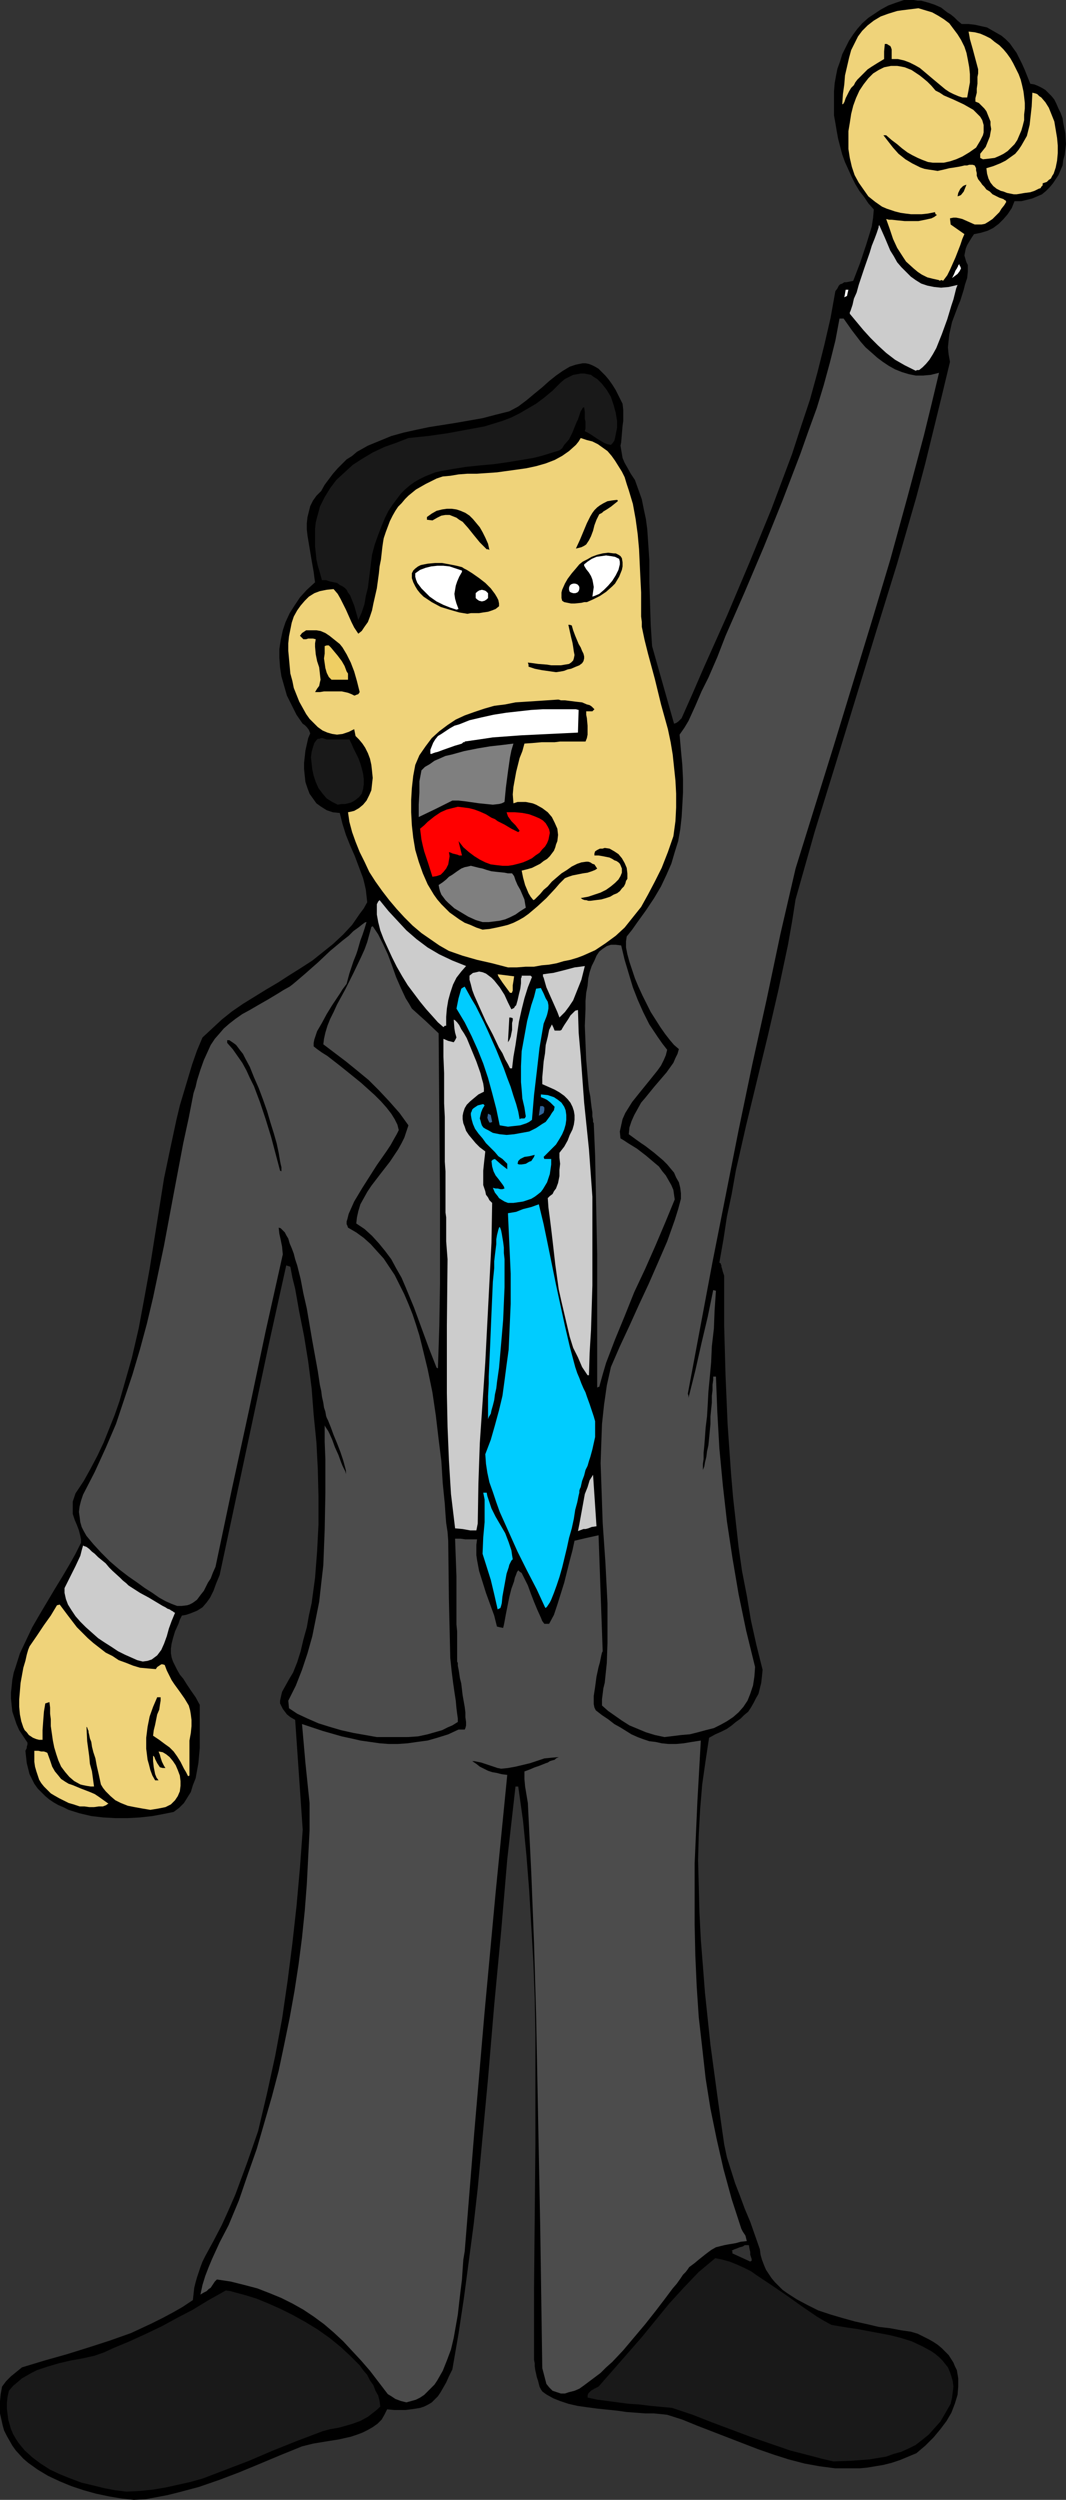 <?xml version="1.0" encoding="UTF-8" standalone="no"?>
<svg
   version="1.0"
   width="66.392mm"
   height="155.668mm"
   id="svg59"
   sodipodi:docname="Businessman Yelling 5.wmf"
   xmlns:inkscape="http://www.inkscape.org/namespaces/inkscape"
   xmlns:sodipodi="http://sodipodi.sourceforge.net/DTD/sodipodi-0.dtd"
   xmlns="http://www.w3.org/2000/svg"
   xmlns:svg="http://www.w3.org/2000/svg">
  <rect width="100%" height="100%" fill="#333333" stroke="none"/>
  <sodipodi:namedview
     id="namedview59"
     pagecolor="#ffffff"
     bordercolor="#000000"
     borderopacity="0.25"
     inkscape:showpageshadow="2"
     inkscape:pageopacity="0.0"
     inkscape:pagecheckerboard="0"
     inkscape:deskcolor="#d1d1d1"
     inkscape:document-units="mm" />
  <defs
     id="defs1">
    <pattern
       id="WMFhbasepattern"
       patternUnits="userSpaceOnUse"
       width="6"
       height="6"
       x="0"
       y="0" />
  </defs>
  <path
     style="fill:#000000;fill-opacity:1;fill-rule:evenodd;stroke:none"
     d="m 31.508,588.353 -2.908,-0.323 -2.908,-0.485 -3.07,-0.646 -2.908,-0.808 -2.908,-0.97 -2.747,-1.131 -2.747,-1.293 L 8.887,581.243 6.625,579.627 5.494,578.658 3.716,576.719 2.908,575.588 2.262,574.456 1.616,573.325 0.969,572.033 0.646,570.901 0.323,569.447 0,567.993 v -1.454 -1.454 l 0.162,-1.616 0.323,-1.778 0.969,-1.293 1.131,-1.131 2.585,-2.101 5.332,-1.616 5.17,-1.454 5.17,-1.616 5.009,-1.616 5.009,-1.778 2.424,-1.131 2.424,-1.131 2.585,-1.293 2.424,-1.293 2.262,-1.293 2.424,-1.616 0.162,-1.454 0.162,-1.454 0.323,-1.293 0.323,-1.131 0.808,-2.424 0.485,-1.293 0.646,-1.293 1.939,-3.555 1.939,-3.717 1.616,-3.555 1.616,-3.717 2.747,-7.433 2.585,-7.433 2.101,-8.888 1.939,-8.888 1.616,-8.726 1.293,-8.888 1.131,-8.888 0.969,-8.726 0.808,-9.049 0.646,-8.888 -1.777,-25.855 -1.131,-0.646 -0.808,-0.646 -0.485,-0.646 -0.485,-0.646 -0.323,-0.646 -0.323,-0.646 v -0.646 l 0.323,-1.454 0.162,-0.646 0.808,-1.454 0.808,-1.454 0.969,-1.616 0.969,-2.424 0.808,-2.585 0.646,-2.747 0.808,-2.909 0.485,-2.747 0.646,-2.909 0.808,-5.979 0.485,-6.302 0.323,-6.302 v -6.464 l -0.162,-6.464 -0.323,-6.302 -0.646,-6.464 -0.485,-6.302 -0.808,-6.302 -0.969,-5.979 -1.131,-5.656 -0.969,-5.494 -0.646,-2.585 -0.485,-2.585 -0.969,-0.323 -4.039,18.26 -3.878,18.26 -7.756,36.358 -0.808,1.939 -0.646,1.778 -0.808,1.616 -0.808,1.131 -0.969,1.131 -1.293,0.808 -0.808,0.323 -0.808,0.323 -0.969,0.323 -0.969,0.162 -0.485,0.97 -0.323,0.97 -0.808,1.778 -0.485,1.616 -0.323,1.293 -0.162,1.131 v 1.131 l 0.162,0.97 0.323,0.97 0.485,0.97 0.485,0.97 0.646,1.131 0.808,0.97 0.808,1.293 0.969,1.454 1.131,1.616 0.969,1.778 v 3.07 3.393 3.717 l -0.323,3.555 -0.323,1.778 -0.323,1.778 -0.646,1.616 -0.485,1.616 -0.808,1.293 -0.808,1.293 -1.131,1.131 -1.293,0.97 -2.424,0.485 -2.585,0.485 -2.908,0.323 -2.908,0.162 H 27.145 l -2.908,-0.162 -2.747,-0.323 -2.747,-0.646 -2.585,-0.808 -1.293,-0.646 -1.131,-0.485 -1.131,-0.646 -0.969,-0.646 -0.969,-0.808 -0.969,-0.97 -0.808,-0.808 -0.808,-1.131 -0.485,-0.97 -0.646,-1.293 -0.323,-1.293 -0.323,-1.293 -0.162,-1.454 -0.162,-1.454 0.323,-0.646 v -0.323 l 0.162,-0.485 v -0.485 l -0.969,-1.454 -0.969,-1.454 -0.646,-1.454 -0.485,-1.454 -0.485,-1.454 -0.162,-1.454 -0.162,-1.616 v -1.454 l 0.162,-1.454 0.162,-1.616 0.323,-1.616 0.485,-1.454 0.969,-3.07 1.454,-3.07 1.454,-3.07 1.777,-3.07 3.555,-5.979 1.777,-2.909 1.616,-2.747 1.454,-2.585 1.293,-2.585 v -0.808 l -0.162,-0.808 -0.323,-1.293 -0.485,-1.293 -0.485,-1.131 -0.485,-1.454 v -0.485 -1.616 -0.808 l 0.323,-0.97 0.323,-0.97 1.939,-2.909 1.616,-2.909 1.616,-3.07 1.454,-3.07 1.293,-3.232 1.293,-3.232 1.131,-3.232 0.969,-3.393 0.969,-3.393 0.969,-3.393 1.616,-6.948 1.293,-6.948 1.293,-7.11 2.262,-14.22 1.131,-7.11 1.454,-6.948 1.454,-6.787 0.808,-3.393 0.969,-3.232 0.969,-3.232 0.969,-3.232 1.131,-3.232 1.293,-3.07 2.262,-2.101 2.262,-2.101 2.424,-1.939 2.585,-1.778 5.494,-3.393 2.747,-1.616 2.747,-1.778 2.585,-1.616 2.747,-1.778 2.424,-1.939 2.424,-1.939 2.424,-2.262 2.101,-2.262 1.777,-2.585 0.969,-1.293 0.808,-1.454 -0.162,-1.454 -0.162,-1.454 -0.323,-1.454 -0.323,-1.293 -0.969,-2.585 -0.969,-2.585 -1.131,-2.585 -0.969,-2.424 -0.808,-2.585 -0.646,-2.585 -1.616,-0.162 -1.454,-0.485 -1.293,-0.808 -1.131,-0.808 -0.808,-1.131 -0.808,-1.131 -0.485,-1.293 -0.485,-1.454 -0.162,-1.454 -0.162,-1.616 v -1.454 l 0.162,-1.454 0.162,-1.454 0.323,-1.454 0.323,-1.454 0.485,-1.131 -0.323,-0.808 -0.485,-0.646 -0.485,-0.485 -0.485,-0.323 -1.454,-2.101 -1.131,-2.262 -1.131,-2.262 -0.646,-2.262 -0.646,-2.262 -0.323,-2.101 -0.162,-2.262 v -2.101 l 0.323,-2.101 0.485,-2.262 0.646,-1.939 0.969,-2.101 1.131,-1.778 1.293,-1.939 1.616,-1.778 1.939,-1.778 -0.162,-1.131 -0.162,-1.293 -0.485,-2.747 -0.485,-2.909 -0.485,-2.909 -0.162,-1.454 v -1.454 l 0.162,-1.454 0.323,-1.293 0.323,-1.293 0.646,-1.293 0.808,-1.131 1.131,-1.131 0.808,-1.454 0.969,-1.293 0.969,-1.293 1.131,-1.293 1.131,-1.131 0.969,-0.97 1.293,-0.808 1.131,-0.97 2.585,-1.454 2.747,-1.131 2.747,-1.131 2.908,-0.808 2.908,-0.646 3.07,-0.646 6.14,-0.97 6.463,-1.131 3.07,-0.808 3.232,-0.808 2.101,-1.131 1.939,-1.454 1.939,-1.616 1.777,-1.454 1.616,-1.454 1.616,-1.293 1.616,-1.131 1.616,-0.97 1.454,-0.485 0.808,-0.162 0.808,-0.162 h 0.646 l 0.808,0.162 0.808,0.323 0.646,0.323 0.808,0.485 0.808,0.808 0.808,0.808 0.808,0.97 0.808,1.131 0.808,1.293 0.808,1.616 0.808,1.616 0.162,1.454 v 1.454 1.131 l -0.162,1.131 -0.162,1.939 -0.162,1.939 -0.162,0.808 0.162,0.97 0.162,0.97 0.162,0.97 0.485,1.131 0.646,1.131 0.808,1.454 0.969,1.454 0.808,2.262 0.808,2.262 0.485,2.424 0.485,2.262 0.323,2.424 0.162,2.424 0.323,4.848 v 5.009 l 0.162,5.009 0.162,5.171 0.323,5.009 5.17,18.26 0.485,-0.162 0.485,-0.323 0.808,-0.808 2.585,-5.817 2.585,-5.979 2.747,-6.14 2.747,-6.14 5.332,-12.604 2.585,-6.302 2.585,-6.302 2.424,-6.464 2.424,-6.464 2.101,-6.464 2.101,-6.302 1.777,-6.464 1.616,-6.464 1.454,-6.302 1.131,-6.302 0.485,-0.646 0.323,-0.646 0.323,-0.323 0.485,-0.162 0.485,-0.323 h 0.485 l 0.808,-0.162 0.808,-0.162 1.616,-4.201 1.454,-4.363 0.646,-2.101 0.646,-2.101 0.323,-2.101 0.162,-1.939 -1.293,-1.454 -0.969,-1.454 -1.131,-1.454 -0.969,-1.616 -0.808,-1.616 -0.808,-1.778 -0.808,-1.778 -0.646,-1.778 -0.969,-3.717 -0.323,-1.778 -0.323,-1.939 -0.323,-1.778 v -1.939 -1.939 -1.778 l 0.162,-1.939 0.323,-1.778 0.323,-1.616 0.646,-1.778 0.485,-1.616 0.808,-1.616 0.808,-1.616 0.969,-1.454 0.969,-1.293 1.131,-1.293 1.454,-1.293 1.454,-0.97 1.454,-0.97 1.777,-0.97 1.777,-0.646 L 212.798,0 h 1.131 1.131 l 0.969,0.162 h 0.808 l 1.777,0.485 1.454,0.485 1.454,0.646 1.454,1.131 0.808,0.485 0.808,0.646 0.808,0.808 0.969,0.808 h 1.616 l 1.454,0.162 1.454,0.323 1.454,0.323 1.131,0.646 1.131,0.646 1.131,0.646 0.969,0.808 0.969,0.97 0.808,1.131 0.808,1.131 0.646,1.293 0.646,1.293 0.646,1.454 0.646,1.616 0.646,1.616 0.969,0.162 0.808,0.323 0.969,0.485 0.808,0.485 0.646,0.646 0.808,0.808 0.646,0.808 0.485,0.97 0.485,1.131 0.485,0.97 0.485,1.293 0.162,1.131 0.485,2.424 0.162,2.585 -0.323,2.585 -0.323,1.131 -0.162,1.293 -0.969,2.262 -0.646,0.97 -0.646,0.97 -0.808,0.97 -0.808,0.808 -0.969,0.808 -1.131,0.485 -1.131,0.485 -1.293,0.323 -1.293,0.323 h -1.616 l -0.646,1.616 -0.969,1.454 -0.969,1.131 -1.131,1.131 -1.293,0.97 -1.293,0.646 -1.616,0.485 -1.616,0.323 -0.646,0.97 -0.485,0.808 -0.485,0.808 -0.323,0.808 -0.162,0.808 -0.162,0.808 0.323,1.131 0.162,0.485 0.323,0.646 v 1.616 l -0.162,1.454 -0.485,1.454 -0.323,1.293 -0.808,2.585 -0.485,1.131 -0.485,1.293 -0.969,2.585 -0.323,1.454 -0.323,1.454 -0.162,1.454 -0.162,1.616 0.162,1.616 0.323,1.778 -1.939,8.08 -1.939,7.918 -1.939,7.918 -2.101,7.918 -4.524,15.674 -4.847,15.674 -4.847,15.836 -4.847,15.836 -4.847,15.674 -4.524,15.998 -0.808,5.171 -0.969,5.494 -2.262,10.665 -2.424,10.503 -2.585,10.665 -2.585,10.665 -2.424,10.665 -0.969,5.494 -1.131,5.333 -0.808,5.333 -0.969,5.494 0.323,0.162 v 0.162 l 0.162,0.323 v 0.323 l 0.162,0.485 0.162,0.646 0.323,0.97 v 11.796 l 0.323,11.635 0.485,11.473 0.808,11.635 0.485,5.656 0.646,5.817 0.646,5.817 0.808,5.656 1.131,5.817 0.969,5.817 1.293,5.817 1.454,5.817 -0.162,1.616 -0.162,1.454 -0.323,1.293 -0.323,1.293 -0.646,1.131 -0.485,0.97 -0.646,1.131 -0.646,0.97 -0.969,0.808 -0.808,0.808 -1.131,0.808 -0.969,0.808 -1.131,0.808 -1.293,0.646 -1.454,0.646 -1.454,0.808 -0.808,5.333 -0.808,5.656 -0.485,5.817 -0.323,5.979 -0.162,5.979 0.162,6.14 0.162,6.302 0.323,6.302 0.485,6.14 0.485,6.302 0.646,6.14 0.646,6.14 0.808,5.979 0.808,5.979 0.808,5.817 0.808,5.656 0.646,3.07 0.969,3.07 0.969,3.07 1.131,2.909 1.131,3.07 1.293,3.07 1.131,3.232 1.131,3.232 0.162,1.293 0.323,1.131 0.485,1.293 0.485,1.131 0.646,0.97 0.646,0.97 0.808,0.97 0.969,0.97 0.808,0.808 1.131,0.808 2.262,1.454 2.424,1.293 2.585,1.293 2.908,0.97 2.747,0.808 2.908,0.808 2.908,0.646 2.747,0.646 2.747,0.323 2.585,0.485 2.262,0.323 1.616,0.485 1.293,0.646 1.293,0.646 1.131,0.646 0.969,0.646 0.969,0.808 0.808,0.808 0.808,0.808 1.131,1.778 0.323,0.808 0.485,0.97 0.162,0.97 0.162,0.97 v 0.97 0.97 l -0.162,1.939 -0.646,2.101 -0.808,2.101 -1.131,1.939 -1.454,1.939 -1.616,1.939 -1.939,1.939 -2.101,1.778 -1.939,0.808 -1.939,0.808 -1.939,0.646 -1.939,0.485 -1.939,0.323 -1.939,0.323 -1.777,0.162 h -1.939 -1.777 -1.939 l -3.716,-0.485 -3.555,-0.646 -3.716,-0.97 -3.555,-1.131 -3.716,-1.293 -7.109,-2.747 -7.109,-2.747 -3.555,-1.454 -3.555,-1.131 -1.454,-0.162 -1.777,-0.162 h -1.939 l -2.101,-0.162 -2.262,-0.162 -2.262,-0.323 -4.686,-0.485 -2.424,-0.323 -2.262,-0.323 -2.101,-0.485 -1.939,-0.646 -1.616,-0.646 -1.454,-0.808 -0.485,-0.323 -0.646,-0.485 -0.323,-0.485 -0.323,-0.646 -0.162,-0.646 -0.162,-0.646 -0.323,-0.97 -0.162,-0.808 -0.162,-0.646 -0.162,-1.131 v -0.646 l -0.162,-0.808 v -16.644 l 0.162,-16.967 0.162,-17.129 v -17.29 -8.564 l -0.162,-8.564 -0.323,-8.403 -0.485,-8.564 -0.485,-8.241 -0.646,-8.241 -0.808,-8.241 -1.131,-8.08 h -0.646 l -0.969,8.564 -0.969,8.564 -1.454,17.129 -1.616,17.129 -1.454,17.29 -1.616,17.29 -0.808,8.564 -0.969,8.564 -1.131,8.564 -1.131,8.564 -1.293,8.564 -1.454,8.403 -0.808,1.616 -0.646,1.454 -0.646,1.131 -0.646,1.131 -0.646,0.97 -0.808,0.808 -0.646,0.646 -0.808,0.485 -0.969,0.485 -0.969,0.323 -0.969,0.162 -1.131,0.162 -1.293,0.162 h -1.293 -1.454 l -1.616,-0.162 -0.646,1.293 -0.646,1.131 -0.969,0.97 -1.131,0.808 -1.131,0.646 -1.293,0.646 -1.293,0.485 -1.454,0.485 -2.908,0.646 -3.07,0.485 -2.908,0.485 -1.293,0.323 -1.293,0.323 -5.17,2.101 -5.009,2.101 -4.686,1.939 -4.686,1.778 -4.686,1.616 -4.847,1.293 -2.585,0.646 -2.585,0.485 -2.585,0.485 z"
     id="path1" />
  <path
     style="fill:#191919;fill-opacity:1;fill-rule:evenodd;stroke:none"
     d="m 29.73,586.414 -2.585,-0.323 -2.585,-0.485 -2.585,-0.646 -2.747,-0.646 -2.585,-0.97 -2.424,-0.97 -2.424,-1.131 -2.262,-1.454 -1.939,-1.454 -1.777,-1.616 -0.808,-0.97 -0.646,-0.808 -0.646,-0.97 -0.646,-1.131 -0.485,-1.131 -0.323,-1.131 -0.323,-1.131 -0.162,-1.293 -0.162,-1.293 v -1.293 l 0.162,-1.454 0.323,-1.454 0.969,-1.131 0.969,-0.808 1.131,-0.97 2.262,-1.293 1.293,-0.646 2.424,-0.808 2.747,-0.808 2.747,-0.646 2.747,-0.485 2.908,-0.646 2.262,-0.808 2.101,-0.97 3.878,-1.616 3.878,-1.778 3.716,-1.778 3.555,-1.939 3.716,-1.939 3.716,-2.262 4.039,-2.262 1.131,0.162 1.131,0.323 2.424,0.646 2.585,0.808 2.747,1.131 2.908,1.293 2.908,1.454 2.908,1.616 2.908,1.778 2.747,1.939 2.585,2.101 2.262,2.101 2.262,2.262 0.808,1.131 0.969,1.131 0.646,1.293 0.808,1.131 0.485,1.293 0.646,1.131 0.323,1.293 0.162,1.293 -0.646,0.646 -0.808,0.646 -1.454,1.131 -1.777,0.97 -1.777,0.646 -1.616,0.485 -1.777,0.485 -1.939,0.323 -1.777,0.485 -5.978,2.262 -5.655,2.262 -5.655,2.424 -5.494,2.101 -5.494,2.101 -2.908,0.808 -2.908,0.646 -2.908,0.646 -2.908,0.485 -3.07,0.323 z"
     id="path2" />
  <path
     style="fill:#191919;fill-opacity:1;fill-rule:evenodd;stroke:none"
     d="m 196.156,579.304 -2.747,-0.646 -2.424,-0.646 -5.009,-1.293 -4.686,-1.616 -4.686,-1.616 -9.048,-3.393 -4.524,-1.778 -4.847,-1.616 -5.17,-0.485 -2.585,-0.323 -2.585,-0.162 -4.847,-0.646 -2.424,-0.323 -2.262,-0.485 v -0.485 l 0.162,-0.485 0.323,-0.323 0.323,-0.323 0.808,-0.485 0.969,-0.485 3.393,-3.878 3.393,-3.878 3.393,-3.878 6.463,-7.918 3.393,-3.717 3.555,-3.717 1.939,-1.616 1.939,-1.616 1.616,0.323 1.777,0.485 1.616,0.646 1.777,0.808 1.616,0.808 1.616,1.131 3.393,2.262 3.555,2.424 3.393,2.424 3.555,2.424 1.616,0.97 1.777,0.97 0.808,0.162 0.969,0.162 1.939,0.323 2.262,0.323 2.585,0.485 2.585,0.485 2.585,0.485 2.585,0.646 2.585,0.808 2.424,1.131 2.101,1.131 0.969,0.646 0.969,0.808 0.808,0.808 0.646,0.808 0.646,0.808 0.485,1.131 0.323,0.97 0.323,1.131 0.162,1.293 -0.162,1.293 -0.162,1.293 -0.323,1.454 -1.293,2.262 -1.131,1.939 -1.454,1.616 -1.293,1.454 -1.616,1.293 -1.454,1.131 -1.616,0.808 -1.777,0.808 -1.777,0.485 -1.777,0.646 -1.939,0.323 -1.939,0.323 -2.101,0.162 -2.101,0.162 z"
     id="path3" />
  <path
     style="fill:#4c4c4c;fill-opacity:1;fill-rule:evenodd;stroke:none"
     d="m 95.654,565.407 -1.293,-0.323 -1.293,-0.485 -0.969,-0.646 -0.808,-0.485 -2.101,-2.747 -2.101,-2.747 -2.101,-2.424 -2.101,-2.262 -2.101,-2.262 -2.262,-2.101 -2.262,-1.939 -2.424,-1.778 -2.424,-1.616 -2.585,-1.454 -2.585,-1.293 -2.747,-1.131 -2.908,-1.131 -3.07,-0.808 -3.232,-0.808 -3.232,-0.485 -0.485,0.485 -0.323,0.485 -0.323,0.485 -0.323,0.485 -0.485,0.323 -0.485,0.485 -0.646,0.323 -0.808,0.485 0.485,-2.262 0.646,-2.101 0.808,-2.101 0.808,-1.939 1.777,-3.878 2.101,-4.04 2.424,-5.817 2.101,-6.14 2.101,-5.979 1.777,-6.14 1.777,-6.14 1.616,-6.14 1.293,-6.14 1.293,-6.302 1.131,-6.302 0.969,-6.302 0.808,-6.302 0.646,-6.302 0.485,-6.302 0.323,-6.302 0.323,-6.302 v -6.464 l -0.969,-9.372 -0.808,-9.211 2.424,0.808 2.424,0.808 4.524,1.293 2.262,0.485 2.101,0.485 2.262,0.323 2.262,0.323 2.101,0.162 h 2.262 l 2.262,-0.162 2.262,-0.323 2.424,-0.323 2.262,-0.646 2.585,-0.808 2.424,-1.131 h 1.454 l 0.162,-0.323 0.162,-0.646 v -0.808 l -0.162,-1.131 v -1.131 l -0.162,-1.293 -0.485,-2.747 -0.323,-2.747 -0.323,-1.293 -0.162,-1.131 -0.162,-0.97 -0.162,-0.808 v -0.646 l -0.162,-0.323 v -1.939 -1.939 -3.232 l -0.162,-1.616 v -3.878 -2.262 -1.939 -1.778 -1.454 l -0.323,-8.888 h 0.646 0.646 l 1.131,0.162 h 1.131 0.808 0.808 l -0.162,1.293 v 1.131 1.293 l 0.162,1.131 0.485,2.585 0.808,2.585 0.808,2.585 1.939,5.333 0.646,2.585 0.646,0.162 0.808,0.162 0.162,-0.646 0.162,-0.808 0.323,-1.778 0.808,-4.04 0.485,-1.939 0.646,-1.778 0.162,-0.808 0.323,-0.808 0.162,-0.485 0.323,-0.485 0.323,0.323 0.485,0.323 0.323,0.646 0.323,0.646 0.808,1.616 0.646,1.778 0.808,2.101 0.808,1.939 0.808,1.778 0.323,0.808 0.485,0.646 h 1.131 l 1.131,-2.101 0.808,-2.424 0.808,-2.585 0.808,-2.585 0.646,-2.585 0.646,-2.585 0.646,-2.424 0.485,-2.262 2.747,-0.646 2.908,-0.646 0.485,13.574 0.485,13.574 v 0.162 l -0.162,0.323 -0.162,0.646 -0.162,0.808 -0.162,0.808 -0.323,1.131 -0.485,2.262 -0.323,2.424 -0.323,2.101 v 1.939 l 0.162,0.808 0.323,0.646 1.454,1.131 1.454,0.97 1.454,1.131 1.454,0.808 1.293,0.808 1.293,0.808 1.454,0.646 1.293,0.485 1.454,0.485 1.454,0.162 1.454,0.323 1.616,0.162 h 1.777 l 1.777,-0.162 1.939,-0.323 2.101,-0.323 -0.808,14.382 -0.323,7.272 -0.323,7.272 v 7.11 7.272 l 0.162,7.272 0.323,7.272 0.485,7.272 0.808,7.11 0.808,7.272 1.131,7.11 1.454,7.11 1.616,7.11 1.939,7.11 2.262,6.948 0.323,0.646 0.323,0.485 0.323,0.485 0.162,0.646 0.162,0.646 -1.454,0.162 -1.131,0.323 -0.969,0.162 -0.969,0.162 -0.808,0.162 -0.646,0.162 -1.293,0.323 -1.131,0.646 -0.646,0.485 -0.646,0.485 -0.808,0.646 -0.808,0.646 -0.969,0.808 -1.293,0.97 -0.323,0.485 -0.485,0.646 -0.646,0.646 -0.646,0.97 -0.808,1.131 -0.969,1.131 -0.969,1.293 -0.969,1.293 -2.101,2.747 -2.424,3.07 -2.585,3.07 -2.585,3.07 -2.585,2.747 -1.454,1.293 -1.293,1.293 -1.293,0.97 -1.293,0.97 -1.293,0.97 -1.131,0.808 -1.131,0.485 -1.293,0.323 -0.969,0.323 h -0.969 l -0.969,-0.323 -0.969,-0.323 -0.808,-0.808 -0.646,-0.808 -0.969,-3.717 -0.485,-33.288 -0.646,-33.449 -0.323,-16.644 -0.485,-16.644 -0.646,-16.482 -0.808,-16.482 -0.323,-1.939 -0.323,-1.939 -0.162,-1.778 v -1.778 l 1.293,-0.485 1.131,-0.485 0.969,-0.323 0.808,-0.323 0.808,-0.323 0.485,-0.162 0.485,-0.323 0.485,-0.162 0.646,-0.162 0.323,-0.323 0.646,-0.323 -1.777,0.162 -1.616,0.162 -3.393,1.131 -3.393,0.808 -1.777,0.323 -1.616,0.162 -0.808,-0.162 -0.485,-0.162 -0.485,-0.162 -1.939,-0.646 -0.969,-0.323 -0.808,-0.162 -0.808,-0.162 h -0.485 l 0.969,0.646 0.808,0.646 0.969,0.485 0.969,0.485 0.969,0.323 0.969,0.162 1.293,0.323 1.293,0.162 -2.747,27.794 -2.585,27.955 -2.424,28.278 -2.262,28.117 -0.323,1.939 -0.162,2.262 -0.162,2.424 -0.323,2.585 -0.323,2.747 -0.323,2.909 -0.485,2.747 -0.485,2.747 -0.646,2.747 -0.969,2.585 -0.969,2.424 -0.646,1.131 -0.646,1.131 -0.646,0.97 -0.808,0.808 -0.808,0.808 -0.808,0.808 -0.969,0.646 -0.969,0.485 -1.131,0.323 z"
     id="path4" />
  <path
     style="fill:#323232;fill-opacity:1;fill-rule:evenodd;stroke:none"
     d="m 176.282,532.12 -3.878,-1.778 v -0.485 l -0.162,-0.162 0.646,-0.323 0.485,-0.162 0.808,-0.323 0.646,-0.162 0.485,-0.323 h 0.323 0.646 l 0.162,0.97 0.162,0.646 v 0.646 l 0.162,0.485 0.162,0.485 v 0.485 h -0.162 l -0.162,0.162 z"
     id="path5" />
  <path
     style="fill:#efd37a;fill-opacity:1;fill-rule:evenodd;stroke:none"
     d="m 35.386,425.954 -1.939,-0.323 -1.777,-0.323 -1.616,-0.323 -1.616,-0.646 -1.293,-0.646 -1.131,-0.97 -1.131,-1.131 -0.646,-0.808 -0.485,-0.808 -0.485,-2.262 -0.485,-2.101 -0.323,-1.778 -0.485,-1.454 -0.323,-1.293 -0.162,-1.131 -0.323,-0.808 -0.162,-0.808 -0.162,-0.646 v -0.323 l -0.162,-0.323 -0.162,-0.485 -0.162,-0.162 0.162,3.393 0.485,3.555 0.162,1.778 0.485,1.778 0.485,3.555 h -0.808 l -0.969,-0.162 -0.808,-0.162 -0.646,-0.162 -1.454,-0.808 -1.131,-0.97 -0.969,-1.131 -0.969,-1.293 -0.646,-1.454 -0.485,-1.454 -0.485,-1.616 -0.323,-1.616 -0.485,-3.393 v -1.616 l -0.162,-1.293 v -1.454 l -0.162,-1.293 -0.485,0.162 -0.485,0.162 -0.323,1.939 -0.162,2.101 -0.162,2.262 v 2.262 H 9.21 l -0.646,-0.162 -0.808,-0.323 -0.485,-0.323 -0.485,-0.323 -0.485,-0.646 -0.485,-0.485 -0.323,-0.646 -0.485,-1.454 -0.323,-1.616 -0.162,-1.778 v -1.778 l 0.162,-1.939 0.162,-1.939 0.323,-1.778 0.323,-1.778 0.485,-1.616 0.323,-1.454 0.323,-1.131 0.323,-0.808 1.777,-2.585 1.616,-2.424 1.616,-2.262 1.454,-2.424 0.646,-0.162 0.969,1.293 0.969,1.293 2.101,2.747 1.293,1.293 1.293,1.293 1.293,1.131 1.454,1.131 1.454,1.131 1.616,0.808 1.454,0.97 1.777,0.646 1.616,0.646 1.616,0.485 1.777,0.162 1.939,0.162 0.323,-0.485 0.485,-0.323 0.485,-0.323 h 0.323 l 0.485,0.162 0.485,1.293 0.646,1.293 0.485,0.97 0.646,0.97 1.293,1.778 1.131,1.616 0.969,1.616 0.323,1.131 0.162,0.97 0.162,1.293 v 1.454 l -0.162,1.616 -0.323,1.778 v 8.241 l -0.323,0.162 -0.485,-0.97 -0.485,-0.808 -0.808,-1.616 -0.808,-1.293 -0.808,-1.131 -0.969,-0.97 -1.131,-0.808 -1.293,-0.97 -1.454,-0.97 0.162,-1.293 0.323,-1.293 0.485,-2.424 0.485,-1.131 0.162,-1.131 0.162,-0.97 v -0.808 h -0.808 l -0.969,2.262 -0.808,2.262 -0.485,2.424 -0.323,2.585 v 2.585 l 0.323,2.585 0.323,1.131 0.323,1.293 0.485,1.293 0.646,1.131 h 0.808 l -0.485,-0.646 -0.323,-0.808 -0.323,-1.616 -0.162,-1.454 v -0.646 -0.646 l 0.323,0.323 0.162,0.485 0.485,0.97 0.323,0.485 0.323,0.485 0.646,0.162 h 0.646 l -0.323,-0.485 -0.162,-0.323 -0.323,-0.646 -0.162,-0.485 -0.162,-0.485 -0.162,-0.646 -0.323,-0.808 0.969,0.162 0.808,0.485 0.808,0.646 0.808,0.97 0.646,0.97 0.485,1.131 0.485,1.293 0.162,1.293 v 1.131 l -0.162,1.293 -0.485,1.131 -0.646,0.97 -0.485,0.485 -0.485,0.485 -0.646,0.323 -0.646,0.323 -0.808,0.162 -0.808,0.162 -0.969,0.162 z"
     id="path6" />
  <path
     style="fill:#efd37a;fill-opacity:1;fill-rule:evenodd;stroke:none"
     d="m 18.743,425.146 -1.454,-0.485 -1.131,-0.323 -1.293,-0.646 -0.969,-0.485 -1.131,-0.646 -0.808,-0.485 -0.808,-0.808 -0.808,-0.808 -0.646,-0.808 -0.485,-0.808 -0.323,-0.97 -0.323,-0.97 -0.323,-1.131 -0.162,-1.131 v -1.293 -1.293 H 8.564 9.048 l 0.646,0.162 h 0.646 l 0.485,0.162 0.323,0.162 0.646,1.778 0.485,1.454 0.646,1.131 0.808,0.97 0.646,0.808 0.969,0.646 0.808,0.485 0.969,0.323 1.939,0.808 2.101,0.808 1.131,0.485 0.969,0.646 1.131,0.808 1.131,0.808 -0.323,0.162 -0.162,0.162 -0.808,0.323 h -0.969 l -1.131,0.162 h -1.131 l -1.131,-0.162 h -0.808 z"
     id="path7" />
  <path
     style="fill:#4c4c4c;fill-opacity:1;fill-rule:evenodd;stroke:none"
     d="m 88.706,408.826 -2.747,-0.485 -2.747,-0.485 -2.908,-0.646 -2.747,-0.808 -2.585,-0.808 -2.585,-1.131 -2.424,-1.131 -1.939,-1.293 -0.162,-1.778 1.777,-3.555 1.454,-3.717 1.293,-3.878 1.131,-4.04 0.808,-4.04 0.808,-4.04 0.485,-4.363 0.485,-4.201 0.162,-4.201 0.162,-4.201 0.162,-8.564 v -4.04 -4.04 l -0.162,-4.04 v -3.878 l 0.162,0.323 0.323,0.485 0.323,0.485 0.323,0.646 0.646,1.454 0.646,1.778 0.808,1.778 0.646,1.778 0.323,0.808 0.323,0.646 0.323,0.646 0.162,0.646 v -0.808 l -0.162,-0.646 -0.485,-1.778 -0.646,-1.939 -0.808,-2.101 -0.808,-1.939 -0.646,-1.778 -0.323,-0.808 -0.323,-0.808 -0.323,-0.646 -0.162,-0.485 -0.162,-0.97 -0.323,-0.97 -0.162,-1.131 -0.323,-1.454 -0.162,-1.293 -0.323,-1.454 -0.485,-3.232 -0.646,-3.555 -0.646,-3.555 -1.293,-7.595 -0.808,-3.555 -0.646,-3.393 -0.808,-3.232 -0.485,-1.454 -0.323,-1.293 -0.485,-1.293 -0.485,-1.131 -0.323,-1.131 -0.485,-0.808 -0.323,-0.646 -0.485,-0.485 -0.485,-0.485 -0.485,-0.162 0.162,1.454 0.323,1.454 0.323,1.616 0.162,1.778 -4.039,18.098 -3.878,18.421 -4.039,18.583 -3.878,18.421 -0.646,1.454 -0.485,1.293 -0.646,0.97 -0.485,0.97 -0.485,0.97 -0.646,0.808 -0.485,0.646 -0.485,0.646 -0.646,0.485 -0.485,0.323 -0.646,0.323 -0.485,0.162 -1.293,0.162 h -1.131 l -1.293,-0.485 -1.454,-0.646 -1.454,-0.808 -1.616,-1.131 -1.777,-1.131 -1.777,-1.293 -2.101,-1.454 -2.101,-1.616 -2.262,-1.939 -2.101,-2.101 -1.777,-1.939 -0.808,-0.97 -0.808,-0.97 -0.646,-1.131 -0.485,-0.97 -0.323,-1.131 -0.162,-1.293 -0.162,-1.131 0.162,-1.293 0.323,-1.293 0.485,-1.454 2.747,-5.332 2.585,-5.656 2.424,-5.656 1.939,-5.817 1.939,-5.817 1.777,-5.979 1.616,-5.979 1.454,-6.14 1.293,-6.14 1.293,-6.14 2.262,-12.119 2.262,-11.958 1.293,-5.979 1.131,-5.817 0.485,-1.454 0.323,-1.454 0.808,-2.585 0.808,-2.262 0.808,-1.778 0.808,-1.778 0.969,-1.454 1.131,-1.293 0.969,-1.131 1.293,-1.131 1.454,-1.131 1.616,-1.131 1.777,-0.97 1.939,-1.131 2.262,-1.293 2.424,-1.454 1.293,-0.808 1.454,-0.808 0.646,-0.485 0.969,-0.808 1.131,-0.97 1.131,-0.97 1.454,-1.293 1.293,-1.131 2.908,-2.747 2.908,-2.424 1.454,-1.131 1.131,-1.131 1.131,-0.808 0.808,-0.646 0.646,-0.485 0.323,-0.162 h 0.162 l -0.485,1.616 -0.485,1.454 -0.485,1.293 -0.323,1.131 -0.323,1.131 -0.323,0.97 -0.646,1.616 -0.485,1.454 -0.485,1.454 -0.646,2.424 -0.485,0.646 -0.485,0.646 -0.485,0.808 -0.646,0.97 -1.293,1.939 -1.293,2.101 -1.131,2.101 -1.131,1.939 -0.323,0.97 -0.323,0.97 -0.162,0.808 v 0.808 l 0.808,0.646 1.131,0.808 1.293,0.808 1.454,1.131 1.454,1.131 1.616,1.293 3.393,2.747 3.232,2.909 1.454,1.454 1.293,1.454 1.131,1.454 0.808,1.293 0.646,1.293 0.162,0.646 0.162,0.646 -0.485,0.97 -0.646,1.131 -0.808,1.454 -0.969,1.454 -1.131,1.616 -1.131,1.616 -2.262,3.555 -1.131,1.778 -0.969,1.616 -0.969,1.616 -0.646,1.454 -0.646,1.454 -0.323,1.293 -0.162,0.485 v 0.646 l 0.162,0.323 0.162,0.485 1.939,1.131 1.777,1.293 1.616,1.454 1.454,1.616 1.616,1.778 1.293,1.939 1.293,1.939 1.131,2.262 1.131,2.262 0.969,2.262 0.969,2.424 0.808,2.424 0.808,2.585 0.646,2.585 1.293,5.333 1.131,5.494 0.808,5.494 0.646,5.494 0.646,5.171 0.323,5.171 0.485,4.848 0.162,2.424 0.162,2.101 0.323,2.101 0.162,2.101 0.162,13.735 0.323,13.897 0.323,3.07 0.323,2.585 0.323,2.262 0.323,2.101 0.162,1.778 0.162,1.293 0.162,1.131 v 0.485 0.323 l -1.293,0.808 -1.131,0.485 -1.293,0.646 -1.131,0.323 -2.262,0.646 -2.262,0.485 -2.424,0.162 h -2.262 -2.424 z"
     id="path8" />
  <path
     style="fill:#4c4c4c;fill-opacity:1;fill-rule:evenodd;stroke:none"
     d="m 156.408,408.826 -2.262,-0.485 -2.101,-0.646 -1.939,-0.808 -1.939,-0.808 -1.777,-1.131 -1.616,-1.131 -1.616,-1.131 -1.454,-1.293 v -1.454 l 0.162,-1.293 0.162,-1.293 0.323,-1.293 0.485,-4.686 0.162,-4.686 v -4.686 -4.686 l -0.485,-9.534 -0.323,-4.686 -0.323,-4.686 -0.323,-9.534 -0.162,-4.525 0.162,-4.686 0.162,-4.525 0.485,-4.525 0.646,-4.525 0.969,-4.363 2.101,-4.848 2.262,-4.848 2.262,-5.009 2.262,-4.848 2.262,-5.171 2.101,-4.848 1.777,-5.009 0.808,-2.585 0.646,-2.424 v -1.293 l -0.162,-1.293 -0.323,-1.293 -0.646,-1.131 -0.485,-1.131 -0.808,-0.97 -0.808,-0.97 -0.969,-0.97 -2.101,-1.778 -2.101,-1.616 -0.969,-0.646 -1.131,-0.808 -1.777,-1.293 0.162,-1.616 0.485,-1.454 0.646,-1.454 0.808,-1.454 0.808,-1.454 0.969,-1.131 2.101,-2.585 0.969,-1.131 0.969,-1.131 0.969,-1.131 0.808,-1.131 0.808,-1.131 0.485,-1.131 0.485,-0.97 0.323,-1.131 -1.131,-0.97 -0.969,-1.131 -1.131,-1.454 -1.131,-1.616 -1.131,-1.778 -1.131,-1.778 -1.939,-3.878 -0.969,-2.101 -0.808,-1.939 -0.646,-1.939 -0.646,-1.939 -0.485,-1.778 -0.323,-1.616 v -1.454 l 0.162,-1.131 1.293,-1.616 1.131,-1.616 2.101,-2.909 1.939,-2.909 1.616,-2.747 1.293,-2.747 1.131,-2.585 0.808,-2.747 0.808,-2.585 0.485,-2.747 0.323,-2.909 0.162,-2.747 0.162,-3.07 v -3.07 l -0.162,-3.393 -0.323,-3.393 -0.323,-3.717 1.131,-1.616 0.969,-1.616 1.616,-3.555 1.454,-3.393 0.808,-1.616 0.808,-1.616 2.101,-4.848 1.939,-5.009 2.262,-5.171 2.262,-5.171 4.524,-10.665 4.363,-10.827 2.101,-5.494 2.101,-5.494 1.939,-5.494 1.939,-5.333 1.616,-5.333 1.454,-5.333 1.293,-5.171 0.969,-5.171 h 0.969 l 1.939,2.747 2.101,2.747 1.131,1.293 1.293,1.131 1.454,1.293 1.293,0.97 1.454,0.97 1.454,0.808 1.616,0.646 1.616,0.485 1.616,0.323 h 1.777 l 1.777,-0.162 1.939,-0.485 -1.777,7.433 -1.777,7.272 -3.878,14.543 -4.039,14.705 -4.363,14.543 -8.887,29.086 -4.524,14.543 -4.524,14.543 -3.555,15.351 -3.232,15.351 -3.393,15.351 -3.232,15.513 -6.14,31.025 -5.817,31.026 0.162,0.485 v 0.485 l 1.616,-6.464 1.454,-6.464 1.454,-6.14 1.293,-6.302 0.646,0.162 -0.323,4.686 -0.162,4.201 -0.485,4.201 -0.162,3.717 -0.323,3.555 -0.323,3.393 -0.162,3.07 -0.162,2.747 -0.323,2.585 -0.162,2.262 -0.162,2.101 -0.162,1.616 v 1.454 l -0.162,1.131 v 0.808 0.646 l 0.323,-0.808 0.162,-0.97 0.323,-1.293 0.162,-1.293 0.323,-1.454 0.162,-1.616 0.323,-3.393 v -1.778 l 0.162,-1.616 0.162,-1.616 v -1.616 l 0.162,-1.293 v -1.293 l 0.162,-1.131 v -0.808 h 0.646 l 0.323,8.403 0.485,8.564 0.808,8.564 0.969,8.564 1.293,8.564 1.454,8.564 1.777,8.564 2.101,8.564 -0.162,2.262 -0.323,2.101 -0.646,1.939 -0.646,1.616 -0.969,1.454 -1.131,1.293 -1.293,1.131 -1.454,0.97 -1.454,0.808 -1.616,0.808 -1.939,0.485 -1.777,0.485 -1.939,0.485 -1.939,0.162 z"
     id="path9" />
  <path
     style="fill:#cccccc;fill-opacity:1;fill-rule:evenodd;stroke:none"
     d="m 33.608,391.051 -1.293,-0.323 -1.454,-0.646 -1.454,-0.646 -1.616,-0.808 -1.454,-0.97 -1.777,-1.131 -1.454,-0.97 -1.454,-1.293 -1.454,-1.293 -1.293,-1.293 -1.131,-1.293 -0.969,-1.454 -0.808,-1.293 -0.485,-1.293 -0.323,-1.454 v -1.131 l 0.646,-1.293 0.646,-1.293 1.293,-2.585 1.131,-2.424 0.323,-1.293 0.323,-1.131 0.323,0.162 0.485,0.162 0.646,0.485 0.646,0.646 0.646,0.485 0.808,0.808 1.777,1.454 0.808,0.97 0.808,0.808 1.777,1.616 0.646,0.646 0.808,0.646 0.485,0.485 0.485,0.323 2.262,1.454 2.101,1.131 1.616,0.97 0.808,0.485 0.808,0.485 0.646,0.323 0.485,0.323 0.485,0.162 0.485,0.323 0.323,0.162 0.162,0.162 0.323,0.162 v 0 l -0.808,1.939 -0.646,1.778 -0.485,1.778 -0.646,1.778 -0.646,1.454 -0.485,0.646 -0.485,0.646 -0.646,0.485 -0.646,0.485 -0.969,0.323 z"
     id="path10" />
  <path
     style="fill:#00ccff;fill-opacity:1;fill-rule:evenodd;stroke:none"
     d="m 117.144,378.77 -0.808,-3.555 -0.808,-3.393 -0.969,-3.07 -0.969,-3.07 0.162,-3.878 0.323,-3.555 v -3.555 -1.778 l -0.323,-1.616 h 0.808 l 0.162,0.808 0.323,0.97 0.646,1.939 0.969,1.939 1.131,1.939 1.131,1.939 0.808,2.101 0.646,1.939 0.162,1.131 0.162,0.97 -0.323,0.323 -0.162,0.323 -0.323,0.646 -0.162,0.646 -0.485,1.454 -0.323,1.778 -0.646,3.555 -0.162,1.616 -0.162,0.646 -0.162,0.485 -0.323,0.162 z"
     id="path11" />
  <path
     style="fill:#00ccff;fill-opacity:1;fill-rule:evenodd;stroke:none"
     d="m 128.293,378.285 -0.969,-2.101 -0.969,-2.101 -2.262,-4.363 -2.262,-4.525 -2.101,-4.686 -2.101,-4.686 -0.808,-2.262 -0.808,-2.424 -0.808,-2.262 -0.485,-2.262 -0.323,-2.101 -0.162,-2.262 1.293,-3.393 0.969,-3.393 0.969,-3.555 0.808,-3.393 0.485,-3.555 0.485,-3.717 0.485,-3.555 0.162,-3.555 0.323,-7.272 v -7.11 l -0.323,-7.11 -0.323,-7.11 0.969,-0.162 0.969,-0.162 1.616,-0.646 1.939,-0.485 1.777,-0.646 1.131,4.686 0.969,4.686 1.939,9.534 2.101,9.695 1.131,4.848 1.293,4.848 0.485,1.454 0.485,1.131 0.485,1.293 0.485,1.131 0.485,0.97 0.323,0.97 0.646,1.778 0.485,1.454 0.485,1.454 0.323,1.131 v 1.293 1.293 1.131 l -0.323,1.454 -0.323,1.454 -0.485,1.778 -0.323,0.97 -0.323,1.131 -0.485,0.97 -0.323,1.293 -0.485,1.293 -0.323,1.454 -0.162,0.323 -0.162,0.485 v 0.485 l -0.162,0.646 -0.323,1.616 -0.485,1.778 -0.323,2.101 -0.485,2.262 -0.646,2.262 -0.485,2.262 -1.131,4.686 -0.646,2.262 -0.646,1.939 -0.646,1.778 -0.646,1.616 -0.323,0.646 -0.323,0.485 -0.323,0.485 -0.323,0.323 z"
     id="path12" />
  <path
     style="fill:#cccccc;fill-opacity:1;fill-rule:evenodd;stroke:none"
     d="m 110.681,360.187 -1.777,-0.323 -1.777,-0.162 -0.969,-8.08 -0.485,-7.918 -0.323,-7.918 -0.162,-7.918 v -15.836 l 0.162,-15.674 -0.323,-4.201 v -1.293 -1.454 -0.808 -2.101 l -0.162,-1.131 v -2.585 -1.616 -1.616 -1.939 -1.939 l -0.162,-2.262 v -2.262 -2.585 -2.747 -2.909 l -0.162,-3.232 v -3.393 -3.717 l -0.162,-3.878 v -4.201 l 1.131,0.485 0.646,0.162 0.646,0.162 0.323,-0.485 0.323,-0.646 -0.323,-1.131 -0.162,-0.97 -0.162,-2.101 0.323,0.162 0.485,0.485 0.485,0.646 0.485,0.97 0.646,0.97 0.646,1.131 1.131,2.747 1.131,2.747 0.969,2.747 0.323,1.293 0.323,1.131 0.162,1.131 v 0.808 l -1.293,0.646 -0.969,0.808 -0.969,0.808 -0.808,0.808 -0.485,0.808 -0.323,0.97 -0.162,0.808 v 0.808 l 0.162,0.97 0.323,0.808 0.323,0.97 0.646,0.97 0.808,0.97 0.808,0.97 0.969,0.97 1.293,0.97 -0.162,1.454 -0.162,1.454 -0.162,1.616 v 1.616 1.778 l 0.485,1.454 0.162,0.808 0.485,0.646 0.323,0.646 0.646,0.646 -0.162,9.372 -0.485,9.372 -0.485,9.372 -0.485,9.372 -0.646,9.534 -0.646,9.534 -0.323,9.372 -0.162,9.534 -0.323,1.616 z"
     id="path13" />
  <path
     style="fill:#cccccc;fill-opacity:1;fill-rule:evenodd;stroke:none"
     d="m 136.049,360.348 0.323,-1.616 0.323,-1.778 0.646,-3.555 0.323,-1.778 0.646,-1.616 0.485,-1.616 0.808,-1.293 0.808,12.119 -1.131,0.162 -0.808,0.323 -0.646,0.162 h -0.485 z"
     id="path14" />
  <path
     style="fill:#00ccff;fill-opacity:1;fill-rule:evenodd;stroke:none"
     d="m 114.882,334.009 v -0.808 -0.808 -1.131 -1.293 -1.293 l 0.162,-3.07 v -1.616 l 0.162,-3.555 0.162,-3.555 0.323,-7.756 0.162,-3.717 0.162,-3.717 0.323,-3.232 v -1.616 l 0.162,-1.454 0.162,-1.293 0.162,-1.293 v -1.131 l 0.162,-0.97 0.162,-0.646 0.162,-0.646 0.162,-0.485 0.162,-0.162 0.162,0.323 0.162,0.485 0.162,0.808 0.162,0.97 0.162,0.97 0.162,1.293 v 1.293 l 0.162,1.454 v 1.454 1.616 3.555 l -0.162,3.717 -0.162,3.878 -0.323,3.878 -0.323,3.717 -0.323,3.717 -0.485,3.393 -0.162,1.454 -0.323,1.454 -0.162,1.293 -0.323,1.293 -0.323,1.131 -0.162,0.808 -0.485,0.808 z"
     id="path15" />
  <path
     style="fill:#4c4c4c;fill-opacity:1;fill-rule:evenodd;stroke:none"
     d="m 140.573,326.576 v -15.674 -15.674 l -0.323,-15.513 -0.162,-7.756 -0.323,-7.595 -0.162,-0.323 v -0.485 l -0.162,-0.808 v -0.97 l -0.162,-0.97 -0.162,-1.293 -0.162,-1.454 -0.323,-1.616 -0.162,-1.616 -0.162,-1.778 -0.323,-3.717 -0.162,-3.878 -0.162,-4.04 0.162,-3.878 v -1.939 l 0.162,-1.939 0.323,-1.616 0.162,-1.778 0.323,-1.454 0.485,-1.454 0.646,-1.293 0.485,-1.131 0.646,-0.97 0.808,-0.646 0.969,-0.646 0.969,-0.323 h 1.131 l 1.293,0.162 0.808,3.393 0.969,3.232 0.969,3.232 1.131,2.909 1.293,2.909 1.454,2.909 0.969,1.454 0.969,1.454 1.131,1.616 1.131,1.454 -0.323,1.293 -0.485,1.131 -0.646,1.293 -0.808,1.131 -1.939,2.424 -2.101,2.585 -1.939,2.424 -0.808,1.293 -0.808,1.293 -0.646,1.454 -0.323,1.454 -0.323,1.454 0.162,1.616 0.808,0.485 0.969,0.646 2.101,1.293 2.101,1.616 2.101,1.778 0.969,0.808 0.808,1.131 0.808,0.97 0.646,1.131 0.646,1.131 0.485,1.131 0.162,1.131 0.162,1.131 -2.262,5.494 -2.262,5.333 -2.424,5.494 -2.585,5.494 -2.262,5.656 -2.262,5.494 -2.101,5.494 -0.808,2.747 -0.808,2.909 h -0.162 z"
     id="path16" />
  <path
     style="fill:#cccccc;fill-opacity:1;fill-rule:evenodd;stroke:none"
     d="m 138.311,323.667 -1.293,-1.939 -0.969,-2.262 -1.131,-2.262 -0.808,-2.585 -0.646,-2.747 -0.646,-2.747 -0.646,-2.747 -0.646,-2.909 -0.808,-5.817 -0.646,-5.656 -0.323,-2.747 -0.323,-2.585 -0.323,-2.424 -0.162,-2.262 0.485,-0.485 0.646,-0.485 0.323,-0.646 0.485,-0.646 0.485,-1.293 0.323,-1.616 v -1.454 l 0.162,-1.454 -0.162,-1.454 v -1.131 l 1.131,-1.454 0.808,-1.454 0.485,-1.293 0.646,-1.293 0.323,-1.131 0.162,-1.131 v -1.131 l -0.162,-0.97 -0.323,-0.97 -0.485,-0.97 -0.646,-0.808 -0.808,-0.808 -1.131,-0.808 -1.131,-0.646 -1.454,-0.646 -1.454,-0.646 v -1.616 l 0.162,-1.778 0.162,-1.939 0.323,-1.939 0.162,-1.939 0.485,-1.939 0.323,-1.616 0.323,-0.646 0.323,-0.646 0.323,0.646 0.323,0.808 h 1.293 l 0.323,-0.162 0.162,-0.323 0.485,-0.808 0.969,-1.454 0.485,-0.808 0.646,-0.646 0.485,-0.485 0.646,-0.162 0.162,5.333 0.485,5.494 0.808,10.988 1.131,10.988 0.808,11.15 v 10.342 10.503 l -0.323,10.503 -0.323,5.332 -0.162,5.333 z"
     id="path17" />
  <path
     style="fill:#4c4c4c;fill-opacity:1;fill-rule:evenodd;stroke:none"
     d="m 102.764,321.89 -1.777,-4.525 -1.777,-4.848 -1.777,-4.848 -1.939,-4.686 -0.969,-2.262 -1.293,-2.262 -1.131,-2.101 -1.454,-1.939 -1.454,-1.778 -1.616,-1.778 -1.777,-1.616 -1.939,-1.293 0.162,-1.454 0.323,-1.454 0.485,-1.616 0.808,-1.454 0.808,-1.454 0.969,-1.454 2.101,-2.747 2.262,-2.909 1.939,-2.909 0.808,-1.454 0.646,-1.293 0.485,-1.454 0.485,-1.454 -2.101,-2.909 -2.424,-2.747 -2.424,-2.585 -2.424,-2.424 -2.747,-2.262 -2.585,-2.101 -5.332,-4.04 0.162,-1.293 0.323,-1.454 0.485,-1.616 0.646,-1.616 0.808,-1.616 0.808,-1.778 1.939,-3.555 0.969,-1.939 0.969,-1.939 1.777,-3.717 0.808,-1.778 0.646,-1.778 0.485,-1.778 0.485,-1.778 0.323,-0.162 0.646,0.97 0.646,0.97 1.131,2.262 1.131,2.424 0.969,2.585 0.969,2.747 1.131,2.585 1.131,2.424 0.808,1.293 0.646,1.131 3.232,2.909 3.07,2.909 0.162,19.714 0.162,19.553 v 9.857 9.857 l -0.162,9.857 -0.323,10.019 z"
     id="path18" />
  <path
     style="fill:#00ccff;fill-opacity:1;fill-rule:evenodd;stroke:none"
     d="m 119.568,283.108 -0.808,-0.323 -0.808,-0.485 -0.485,-0.323 -0.323,-0.485 -0.646,-0.808 -0.485,-1.131 0.646,0.162 h 0.485 l 0.646,0.162 h 0.485 l 0.485,-0.162 -0.162,-0.485 -0.323,-0.485 -0.485,-0.646 -0.485,-0.646 -0.646,-0.808 -0.485,-0.97 -0.323,-1.131 -0.162,-1.293 0.323,-0.323 0.485,-0.162 1.454,1.293 1.454,1.131 v -1.293 l -0.485,-0.485 -0.646,-0.646 -0.969,-0.646 -0.808,-0.97 -2.101,-2.101 -0.808,-1.131 -0.969,-1.131 -0.808,-1.131 -0.485,-1.131 -0.323,-1.131 -0.162,-0.97 v -0.485 l 0.162,-0.323 0.162,-0.485 0.323,-0.323 0.969,-0.646 0.646,-0.162 0.646,-0.162 0.162,0.162 0.162,0.162 -0.485,0.808 -0.323,0.808 -0.162,0.646 -0.162,0.808 0.162,0.485 0.162,0.646 0.162,0.485 0.323,0.485 0.485,0.323 0.646,0.323 1.131,0.646 1.616,0.323 1.616,0.162 1.777,-0.162 1.777,-0.323 1.777,-0.323 1.616,-0.808 1.454,-0.97 0.808,-0.485 0.485,-0.646 0.485,-0.646 0.485,-0.808 0.485,-0.646 0.162,-0.808 -0.969,-0.97 -0.808,-0.646 -0.646,-0.323 -0.808,-0.323 v -0.646 l 1.616,0.162 1.454,0.485 0.969,0.646 0.808,0.646 0.646,0.97 0.323,0.808 0.162,1.131 v 1.131 l -0.162,1.131 -0.323,1.131 -0.485,1.131 -0.646,1.131 -0.808,1.293 -0.969,0.97 -0.969,0.97 -0.969,0.97 0.162,0.485 h 1.616 v 1.293 l -0.162,1.131 -0.162,1.131 -0.323,0.97 -0.323,0.97 -0.485,0.808 -0.485,0.808 -0.485,0.646 -0.808,0.646 -0.646,0.485 -0.808,0.485 -0.969,0.323 -0.969,0.323 -1.131,0.162 -1.131,0.162 z"
     id="path19" />
  <path
     style="fill:#000000;fill-opacity:1;fill-rule:evenodd;stroke:none"
     d="m 65.924,275.513 -2.101,-7.918 -1.293,-4.201 -1.293,-3.878 -1.454,-3.878 -0.969,-1.939 -0.808,-1.778 -0.969,-1.778 -1.131,-1.616 -1.131,-1.616 -1.293,-1.454 v -0.646 h 0.485 l 0.485,0.323 0.485,0.323 0.646,0.485 0.485,0.646 0.485,0.646 0.646,0.808 0.485,0.97 1.131,2.101 0.969,2.424 1.131,2.585 0.969,2.585 0.969,2.747 0.808,2.747 0.808,2.585 0.646,2.262 0.485,2.262 0.162,0.97 0.162,0.97 0.162,0.808 0.162,0.646 v 0.97 z"
     id="path20" />
  <path
     style="fill:#000000;fill-opacity:1;fill-rule:evenodd;stroke:none"
     d="M 122.799,274.059 H 122.153 l -0.323,-0.162 0.162,-0.646 0.485,-0.485 0.323,-0.162 0.646,-0.323 1.131,-0.162 0.646,-0.162 0.646,-0.162 -0.162,0.485 -0.323,0.485 -0.323,0.485 -0.485,0.162 -0.808,0.485 z"
     id="path21" />
  <path
     style="fill:#00ccff;fill-opacity:1;fill-rule:evenodd;stroke:none"
     d="m 119.568,265.171 -1.939,-0.323 -0.808,-3.878 -0.969,-3.717 -0.969,-3.555 -1.131,-3.393 -1.293,-3.232 -1.454,-3.232 -1.616,-3.232 -1.939,-3.232 0.485,-2.424 0.646,-2.262 0.485,-0.323 0.323,-0.162 0.808,1.454 0.808,1.454 0.969,1.616 0.969,1.939 0.969,1.939 0.969,2.101 1.939,4.363 1.777,4.363 0.808,2.262 0.808,2.101 0.646,2.101 0.646,1.939 0.485,1.778 0.323,1.778 0.323,-0.162 h 0.323 0.485 l 0.162,-0.162 0.162,-0.323 -0.323,-2.101 -0.485,-2.101 -0.162,-2.101 -0.162,-1.778 v -1.939 -1.778 l 0.162,-3.555 0.646,-3.555 0.646,-3.555 0.969,-3.717 0.646,-1.939 0.485,-1.939 1.131,-0.162 0.323,0.646 0.323,0.646 0.485,1.131 0.485,0.808 0.162,0.808 v 0.808 l -0.162,0.808 -0.162,0.646 -0.162,0.485 -0.323,0.808 -0.323,0.808 -0.969,5.656 -0.646,5.656 -0.646,5.494 -0.485,5.817 -0.646,0.485 -0.646,0.323 -1.454,0.485 -1.454,0.162 z"
     id="path22" />
  <path
     style="fill:#326599;fill-opacity:1;fill-rule:evenodd;stroke:none"
     d="m 115.205,264.201 -0.162,-0.323 -0.162,-0.323 -0.162,-0.485 0.162,-0.97 0.646,0.323 0.162,0.808 0.162,0.808 -0.323,0.162 v 0 z"
     id="path23" />
  <path
     style="fill:#326599;fill-opacity:1;fill-rule:evenodd;stroke:none"
     d="m 126.839,262.586 0.162,-1.131 0.162,-1.131 h 0.485 0.162 l 0.162,0.162 0.162,0.162 v 0.646 l -0.162,0.646 -0.485,0.323 z"
     id="path24" />
  <path
     style="fill:#cccccc;fill-opacity:1;fill-rule:evenodd;stroke:none"
     d="m 120.052,251.436 -0.485,-0.97 -0.646,-1.131 -0.646,-1.454 -0.808,-1.293 -1.454,-3.07 -1.616,-3.07 -1.454,-3.232 -0.646,-1.454 -0.646,-1.454 -0.485,-1.293 -0.323,-1.293 -0.323,-1.131 v -0.97 l 0.808,-0.646 0.808,-0.162 0.646,-0.162 0.808,0.162 0.808,0.323 0.646,0.485 0.646,0.485 0.646,0.646 1.293,1.616 1.131,1.778 0.808,1.778 0.808,1.616 0.323,-0.162 0.323,-0.162 0.162,-0.323 0.323,-0.323 0.323,-1.131 0.323,-1.454 0.323,-1.293 0.162,-1.293 v -1.131 l 0.162,-0.323 v -0.323 h 2.101 l 0.323,0.323 -0.969,2.424 -0.808,2.585 -0.646,2.585 -0.646,2.909 -0.808,5.494 -0.485,2.747 -0.323,2.747 z"
     id="path25" />
  <path
     style="fill:#000000;fill-opacity:1;fill-rule:evenodd;stroke:none"
     d="m 119.568,245.295 0.162,-2.909 0.162,-2.909 h 0.323 l 0.485,0.162 v 0.485 l -0.162,0.646 v 1.616 l -0.323,1.616 -0.323,0.808 z"
     id="path26" />
  <path
     style="fill:#cccccc;fill-opacity:1;fill-rule:evenodd;stroke:none"
     d="m 104.379,241.74 -1.293,-1.131 -1.293,-1.454 -1.454,-1.616 -1.454,-1.778 -1.454,-1.939 -1.454,-1.939 -1.293,-2.101 -1.293,-2.262 -1.131,-2.262 -0.969,-2.101 -0.969,-2.101 -0.808,-2.101 -0.485,-1.939 -0.323,-1.778 v -1.616 -0.808 l 0.323,-0.646 0.323,-0.323 2.101,2.585 2.101,2.262 2.101,2.262 2.424,2.101 2.585,1.939 2.747,1.616 3.07,1.454 1.616,0.646 1.616,0.646 -1.131,1.293 -1.131,1.454 -0.808,1.616 -0.646,1.939 -0.485,1.778 -0.323,1.939 -0.162,1.939 v 2.101 h -0.323 z"
     id="path27" />
  <path
     style="fill:#cccccc;fill-opacity:1;fill-rule:evenodd;stroke:none"
     d="m 131.686,239.478 -0.485,-1.293 -0.646,-1.454 -0.646,-1.454 -0.646,-1.454 -0.646,-1.454 -0.323,-1.131 -0.323,-1.131 -0.162,-0.323 v -0.485 l 1.131,-0.162 1.293,-0.162 2.585,-0.646 2.424,-0.646 1.293,-0.162 1.131,-0.162 -0.808,3.232 -0.646,1.616 -0.646,1.616 -0.646,1.616 -0.969,1.454 -0.969,1.293 z"
     id="path28" />
  <path
     style="fill:#efd37a;fill-opacity:1;fill-rule:evenodd;stroke:none"
     d="m 120.052,233.661 -1.777,-2.424 -0.646,-0.97 -0.323,-0.485 -0.162,-0.485 3.878,0.485 -0.162,1.131 -0.162,0.97 v 0.646 0.485 0.162 l -0.162,0.323 v 0.162 z"
     id="path29" />
  <path
     style="fill:#efd37a;fill-opacity:1;fill-rule:evenodd;stroke:none"
     d="m 119.568,227.682 -3.716,-0.97 -3.555,-0.808 -3.393,-0.97 -3.232,-1.131 -2.262,-1.293 -2.101,-1.454 -2.101,-1.454 -2.101,-1.778 -1.939,-1.939 -1.777,-1.939 -1.777,-2.101 -1.616,-2.101 -1.616,-2.262 -1.454,-2.262 -1.131,-2.424 -1.131,-2.262 -0.969,-2.424 -0.808,-2.262 -0.646,-2.424 -0.323,-2.262 0.808,-0.162 0.646,-0.162 1.131,-0.646 0.969,-0.808 0.808,-0.97 0.646,-1.293 0.485,-1.131 0.162,-1.454 0.162,-1.454 -0.162,-1.616 -0.162,-1.454 -0.323,-1.454 -0.485,-1.293 -0.646,-1.293 -0.646,-0.97 -0.808,-0.97 -0.808,-0.808 -0.162,-0.808 -0.162,-0.808 -1.293,0.646 -1.454,0.485 -1.293,0.162 -1.131,-0.162 -1.131,-0.323 -1.131,-0.485 -1.131,-0.808 -0.969,-0.97 -0.969,-0.97 -0.808,-1.131 -0.808,-1.454 -0.808,-1.454 -0.646,-1.616 -0.646,-1.616 -0.323,-1.616 -0.485,-1.778 -0.162,-1.778 -0.162,-1.778 -0.162,-1.778 v -1.778 l 0.162,-1.616 0.323,-1.616 0.323,-1.616 0.485,-1.454 0.808,-1.454 0.808,-1.131 0.969,-1.131 0.969,-0.97 1.293,-0.808 1.293,-0.485 1.616,-0.323 1.616,-0.162 0.969,1.131 0.646,1.131 1.293,2.585 1.293,2.909 0.646,1.293 0.969,1.454 0.808,-0.646 0.646,-0.97 0.808,-1.131 0.485,-1.293 0.485,-1.454 0.323,-1.616 0.808,-3.555 0.485,-3.555 0.162,-1.616 0.323,-1.616 0.162,-1.454 0.162,-1.454 0.162,-1.131 0.162,-0.97 0.485,-1.454 0.485,-1.293 0.485,-1.293 0.646,-1.293 0.646,-1.131 0.646,-0.97 0.808,-0.808 0.808,-0.97 0.808,-0.808 1.777,-1.454 1.131,-0.646 1.131,-0.646 1.293,-0.646 1.293,-0.646 1.454,-0.485 1.777,-0.162 1.939,-0.323 2.101,-0.162 h 2.262 l 4.686,-0.323 4.686,-0.646 2.262,-0.323 2.262,-0.485 2.262,-0.646 2.101,-0.808 1.777,-0.97 1.616,-1.131 1.616,-1.454 0.646,-0.808 0.485,-0.808 1.454,0.485 1.293,0.323 1.293,0.646 1.131,0.808 1.131,0.808 0.969,1.131 0.808,1.131 0.808,1.293 0.808,1.293 0.646,1.293 0.485,1.616 0.485,1.454 0.969,3.232 0.646,3.555 0.485,3.555 0.323,3.555 0.162,3.555 0.162,3.393 0.162,3.232 v 3.07 1.454 1.131 l 0.162,1.293 v 1.131 l 0.646,3.07 0.808,3.232 1.616,5.979 1.454,5.979 1.616,5.817 0.646,3.07 0.485,2.909 0.323,3.07 0.323,3.07 0.162,3.07 v 3.232 l -0.162,3.232 -0.485,3.555 -1.293,3.717 -1.454,3.717 -1.616,3.232 -1.616,3.07 -1.616,2.909 -1.939,2.424 -1.939,2.424 -2.101,1.939 -2.424,1.778 -2.424,1.616 -2.908,1.293 -1.293,0.485 -1.616,0.485 -1.616,0.323 -1.616,0.485 -1.777,0.323 -1.777,0.162 -1.777,0.323 h -1.939 l -2.101,0.162 z"
     id="path30" />
  <path
     style="fill:#000000;fill-opacity:1;fill-rule:evenodd;stroke:none"
     d="m 113.589,218.794 -1.454,-0.485 -1.454,-0.646 -1.293,-0.485 -1.293,-0.808 -1.131,-0.808 -1.131,-0.808 -0.969,-0.97 -0.969,-0.97 -0.969,-1.131 -0.808,-1.131 -1.454,-2.424 -1.131,-2.585 -0.969,-2.747 -0.808,-2.747 -0.485,-2.909 -0.323,-2.909 -0.162,-3.07 v -2.909 l 0.162,-2.747 0.323,-2.909 0.485,-2.585 0.485,-1.131 0.485,-1.131 1.454,-2.101 1.454,-1.939 1.777,-1.616 1.939,-1.454 1.939,-1.293 2.101,-0.97 2.262,-0.808 2.424,-0.808 2.262,-0.646 2.585,-0.323 2.424,-0.485 5.009,-0.323 4.847,-0.323 h 0.323 l 0.485,0.162 h 0.969 l 1.293,0.162 1.293,0.162 1.454,0.162 1.131,0.485 0.646,0.162 0.485,0.323 0.323,0.323 0.323,0.323 -0.323,0.323 -0.162,0.162 h -0.162 -0.323 -0.485 -0.485 v 0.808 l 0.162,0.808 0.162,1.778 v 2.101 l -0.162,0.808 -0.323,0.808 h -4.039 -0.969 -0.969 l -1.293,0.162 h -1.454 -1.616 l -1.777,0.162 -2.262,0.162 -0.485,1.778 -0.646,1.616 -0.808,3.232 -0.323,1.778 -0.323,1.778 -0.162,1.778 0.162,2.101 0.969,-0.323 h 0.969 0.969 l 0.808,0.162 0.808,0.162 0.808,0.323 1.454,0.808 1.293,0.97 0.969,1.131 0.646,1.293 0.646,1.454 0.162,1.454 -0.162,1.454 -0.323,0.808 -0.162,0.646 -0.323,0.808 -0.485,0.646 -0.485,0.646 -0.646,0.646 -0.808,0.485 -0.808,0.646 -0.969,0.485 -0.969,0.485 -1.131,0.323 -1.293,0.323 0.323,1.616 0.485,1.778 0.808,1.939 0.485,0.808 0.646,0.808 0.323,-0.162 0.646,-0.646 0.646,-0.646 0.808,-0.97 0.969,-0.808 0.969,-1.131 2.262,-1.939 1.293,-0.808 1.131,-0.808 1.293,-0.646 0.969,-0.323 1.131,-0.162 h 0.485 l 0.485,0.162 0.485,0.323 0.485,0.162 0.323,0.485 0.323,0.485 -0.485,0.323 -0.808,0.323 -0.969,0.323 -1.131,0.162 -2.424,0.485 -0.969,0.323 -0.808,0.323 -1.293,1.293 -0.969,1.131 -2.101,2.262 -2.101,1.939 -2.101,1.778 -1.131,0.808 -1.131,0.646 -1.293,0.646 -1.293,0.485 -1.293,0.323 -1.454,0.323 -1.616,0.323 z"
     id="path31" />
  <path
     style="fill:#7f7f7f;fill-opacity:1;fill-rule:evenodd;stroke:none"
     d="m 113.589,217.017 -1.616,-0.485 -1.777,-0.808 -1.616,-0.97 -1.616,-0.97 -1.454,-1.293 -0.646,-0.646 -0.485,-0.646 -0.485,-0.646 -0.323,-0.808 -0.162,-0.646 -0.162,-0.808 0.969,-0.646 0.808,-0.646 0.646,-0.646 0.808,-0.485 1.131,-0.808 0.969,-0.646 0.808,-0.323 0.808,-0.162 0.646,-0.162 0.646,0.162 0.646,0.162 0.646,0.162 0.808,0.162 0.969,0.323 1.131,0.323 1.454,0.162 1.616,0.162 0.808,0.162 h 0.969 l 0.485,0.646 0.323,0.97 0.485,1.131 0.646,1.131 0.969,2.262 0.162,0.97 0.162,0.97 -1.293,0.808 -1.131,0.808 -1.293,0.646 -1.131,0.485 -1.293,0.323 -1.293,0.162 -1.293,0.162 z"
     id="path32" />
  <path
     style="fill:#000000;fill-opacity:1;fill-rule:evenodd;stroke:none"
     d="m 138.957,212.008 h -0.485 l -0.485,-0.162 h -0.323 l -0.485,-0.162 -0.485,-0.323 1.777,-0.323 1.454,-0.485 1.454,-0.485 1.293,-0.646 1.131,-0.808 0.969,-0.808 0.808,-0.808 0.485,-0.808 0.323,-0.808 v -0.97 l -0.323,-0.808 -0.162,-0.323 -0.323,-0.323 -0.485,-0.323 -0.485,-0.162 -0.485,-0.323 -0.646,-0.323 -0.808,-0.162 -0.808,-0.162 -0.969,-0.162 h -0.969 v -0.485 l 0.162,-0.485 0.485,-0.323 0.646,-0.323 h 0.646 l 0.485,-0.162 1.131,0.162 1.131,0.646 0.969,0.646 0.808,0.97 0.646,1.131 0.485,1.131 0.162,1.293 v 1.293 l -0.323,0.485 -0.162,0.646 -0.323,0.646 -0.485,0.485 -0.485,0.646 -0.646,0.485 -0.808,0.323 -0.808,0.485 -0.969,0.323 -1.131,0.323 -1.293,0.162 z"
     id="path33" />
  <path
     style="fill:#ff0000;fill-opacity:1;fill-rule:evenodd;stroke:none"
     d="m 101.794,206.352 -0.969,-3.07 -0.969,-2.909 -0.323,-1.293 -0.323,-1.454 -0.162,-1.293 -0.162,-1.293 0.969,-0.808 0.808,-0.808 0.808,-0.646 0.808,-0.646 1.454,-0.97 1.454,-0.646 1.293,-0.323 1.293,-0.323 1.293,0.162 1.293,0.162 1.293,0.323 1.293,0.485 1.454,0.646 1.293,0.808 0.808,0.323 0.646,0.485 1.616,0.808 1.616,0.97 1.616,0.808 0.323,-0.323 -0.969,-1.293 -0.969,-0.97 -0.808,-1.131 -0.162,-0.485 -0.162,-0.485 h 1.939 l 1.777,0.162 1.616,0.323 1.293,0.485 1.131,0.485 0.808,0.485 0.646,0.646 0.485,0.808 0.323,0.646 0.162,0.808 -0.162,0.808 -0.162,0.808 -0.323,0.808 -0.485,0.808 -0.646,0.646 -0.646,0.808 -0.969,0.646 -0.808,0.646 -0.969,0.485 -1.131,0.485 -1.131,0.323 -1.293,0.323 -1.131,0.162 h -1.293 l -1.454,-0.162 -1.293,-0.162 -1.293,-0.485 -1.293,-0.646 -1.293,-0.808 -1.293,-0.97 -1.293,-1.131 -1.131,-1.454 0.808,3.393 h -0.646 l -0.323,-0.162 -1.293,-0.323 -0.323,-0.162 -0.485,-0.162 0.162,0.97 -0.162,0.97 -0.162,0.97 -0.485,0.97 -0.646,0.808 -0.646,0.646 -0.969,0.323 z"
     id="path34" />
  <path
     style="fill:#7f7f7f;fill-opacity:1;fill-rule:evenodd;stroke:none"
     d="m 98.563,192.293 v -2.909 l 0.162,-2.909 v -2.585 l 0.485,-2.585 0.808,-0.808 1.131,-0.646 1.131,-0.808 1.131,-0.485 1.454,-0.646 1.454,-0.323 2.908,-0.808 3.232,-0.646 2.908,-0.485 2.908,-0.323 1.293,-0.162 1.293,-0.162 -0.485,1.616 -0.323,1.616 -0.485,3.393 -0.485,3.717 -0.323,3.393 -0.646,0.323 -0.646,0.162 -1.454,0.162 -1.616,-0.162 -1.616,-0.162 -3.393,-0.485 -1.454,-0.162 h -1.454 l -3.878,1.939 z"
     id="path35" />
  <path
     style="fill:#191919;fill-opacity:1;fill-rule:evenodd;stroke:none"
     d="m 79.496,189.385 -0.646,-0.323 -0.646,-0.323 -1.293,-0.808 -0.969,-1.131 -0.969,-1.293 -0.646,-1.454 -0.485,-1.454 -0.323,-1.454 -0.162,-1.454 -0.162,-1.454 0.162,-1.293 0.323,-1.131 0.323,-0.97 0.485,-0.646 0.323,-0.323 h 0.323 l 0.485,-0.162 h 0.323 l 0.485,0.162 0.485,0.162 h 5.332 l 0.485,0.97 0.485,1.131 1.131,2.262 0.485,1.293 0.323,1.131 0.323,1.293 0.162,1.293 v 1.131 l -0.162,1.131 -0.323,1.131 -0.646,0.808 -0.808,0.646 -0.485,0.323 -0.646,0.323 -0.646,0.162 -0.646,0.162 h -0.808 z"
     id="path36" />
  <path
     style="fill:#ffffff;fill-opacity:1;fill-rule:evenodd;stroke:none"
     d="m 101.309,177.427 v -0.97 l 0.323,-0.808 0.323,-0.808 0.485,-0.808 0.646,-0.808 0.808,-0.485 0.969,-0.646 0.969,-0.646 1.131,-0.646 1.131,-0.323 2.424,-0.97 2.747,-0.646 2.908,-0.646 3.07,-0.485 2.908,-0.323 2.908,-0.323 2.747,-0.162 h 2.747 2.262 0.969 0.969 0.808 l 0.646,0.162 -0.162,5.332 -6.786,0.323 -6.625,0.323 -6.625,0.485 -3.232,0.485 -3.393,0.485 V 174.68 h -0.323 l -0.323,0.323 -0.485,0.162 -1.131,0.323 -2.747,0.97 -1.293,0.485 -0.646,0.162 -0.485,0.162 -0.323,0.162 z"
     id="path37" />
  <path
     style="fill:#000000;fill-opacity:1;fill-rule:evenodd;stroke:none"
     d="m 83.374,163.692 -0.646,-0.323 -0.808,-0.323 -1.454,-0.323 h -1.454 -1.454 -1.293 l -0.969,0.162 h -0.485 -0.485 -0.162 l 0.485,-0.808 0.485,-0.646 0.162,-0.808 0.162,-0.646 -0.162,-1.454 -0.162,-1.454 -0.485,-1.454 -0.323,-1.616 -0.162,-1.778 v -0.808 l 0.162,-0.97 -0.646,-0.162 h -0.646 -0.485 l -0.485,0.162 h -0.646 l -0.808,-0.808 0.485,-0.646 0.485,-0.323 0.485,-0.323 h 0.485 0.485 0.646 0.808 l 0.969,0.162 1.131,0.485 0.969,0.646 0.808,0.646 0.808,0.646 0.808,0.646 0.646,0.808 0.969,1.616 0.969,1.939 0.808,2.101 0.646,2.262 0.646,2.585 -0.323,0.485 -0.485,0.162 -0.323,0.162 z"
     id="path38" />
  <path
     style="fill:#efce63;fill-opacity:1;fill-rule:evenodd;stroke:none"
     d="m 78.042,159.975 -0.323,-0.323 -0.323,-0.323 -0.485,-0.97 -0.323,-1.131 -0.323,-2.262 0.162,-1.131 v -0.97 -0.808 l 0.485,-0.162 h 0.485 l 0.162,0.162 0.323,0.323 0.808,0.97 0.808,0.97 0.969,1.293 0.646,1.131 0.485,1.293 0.323,0.485 v 0.646 0.485 0.323 z"
     id="path39" />
  <path
     style="fill:#000000;fill-opacity:1;fill-rule:evenodd;stroke:none"
     d="m 130.878,158.198 -3.393,-0.485 -1.616,-0.323 -1.454,-0.485 v -0.485 l -0.162,-0.485 1.293,0.162 1.131,0.162 2.101,0.162 0.969,0.162 h 0.808 1.454 l 0.969,-0.162 0.969,-0.162 0.485,-0.323 0.485,-0.485 0.162,-0.485 0.162,-0.808 -0.162,-0.808 -0.162,-1.131 -0.162,-0.97 -0.323,-1.293 -0.323,-1.454 -0.323,-1.454 h 0.323 l 0.485,0.162 0.323,1.131 0.485,1.293 0.808,1.939 0.485,0.808 0.323,0.808 0.323,0.646 0.162,0.646 v 0.485 l -0.162,0.646 -0.323,0.485 -0.646,0.485 -0.808,0.323 -1.131,0.485 -0.808,0.162 -0.808,0.323 -0.808,0.162 z"
     id="path40" />
  <path
     style="fill:#191919;fill-opacity:1;fill-rule:evenodd;stroke:none"
     d="m 84.344,145.917 -0.323,-1.131 -0.323,-1.131 -0.323,-1.131 -0.323,-0.808 -0.323,-0.808 -0.323,-0.808 -0.485,-0.646 -0.323,-0.646 -0.485,-0.485 -0.485,-0.323 -0.646,-0.323 -0.646,-0.485 -0.808,-0.162 -0.808,-0.162 -0.969,-0.323 H 75.78 l -0.485,-1.778 -0.485,-1.616 -0.323,-1.454 -0.162,-1.616 -0.162,-1.454 v -1.454 -1.454 -1.293 l 0.162,-1.454 0.323,-1.293 0.323,-1.131 0.323,-1.293 1.131,-2.262 1.293,-2.101 1.454,-1.939 1.939,-1.778 1.939,-1.778 2.262,-1.454 2.424,-1.454 2.747,-1.293 2.747,-0.97 2.908,-1.131 4.686,-0.485 4.524,-0.646 4.363,-0.808 4.363,-0.808 2.101,-0.646 2.101,-0.646 2.101,-0.808 1.939,-0.97 1.939,-1.131 1.939,-1.131 1.939,-1.454 1.939,-1.616 0.969,-0.97 0.969,-0.97 0.969,-0.808 0.969,-0.485 0.969,-0.485 0.969,-0.162 0.808,-0.162 h 0.808 l 0.808,0.162 0.808,0.162 0.646,0.485 0.808,0.485 0.485,0.485 0.646,0.646 1.131,1.454 0.969,1.616 0.646,1.939 0.485,1.778 0.323,1.939 v 1.616 l -0.323,1.616 -0.162,0.808 -0.162,0.646 -0.485,0.646 -0.323,0.323 -0.808,-0.162 -0.808,-0.323 -1.616,-0.97 -1.454,-0.97 -0.808,-0.485 -0.646,-0.323 0.162,-0.646 v -1.616 l -0.162,-0.646 v -0.646 -0.97 l -0.162,-1.131 -0.323,0.162 -0.162,0.323 -0.323,0.485 -0.162,0.485 -0.485,1.454 -0.323,0.646 -0.323,0.808 -0.646,1.616 -0.808,1.616 -1.131,1.293 -0.485,0.808 -0.646,0.485 -2.101,0.646 -2.101,0.646 -1.939,0.485 -1.939,0.323 -3.878,0.646 -3.393,0.485 -3.555,0.323 -3.07,0.323 -3.07,0.485 -2.747,0.485 -1.454,0.323 -2.424,0.97 -1.293,0.646 -1.131,0.646 -1.131,0.808 -1.131,0.97 -0.969,0.97 -0.969,1.293 -0.969,1.293 -0.969,1.454 -0.808,1.616 -0.808,1.939 -0.808,2.101 -0.808,2.262 -0.646,2.424 -0.485,3.878 -0.485,3.878 -0.485,1.939 -0.323,1.939 -0.646,1.939 z"
     id="path41" />
  <path
     style="fill:#000000;fill-opacity:1;fill-rule:evenodd;stroke:none"
     d="m 114.559,129.273 -1.616,-1.616 -1.454,-1.778 -1.293,-1.616 -1.293,-1.454 -0.808,-0.485 -0.646,-0.485 -0.808,-0.323 -0.808,-0.323 h -0.969 l -0.969,0.162 -0.969,0.485 -1.131,0.646 -1.293,-0.162 v -0.646 l 1.131,-0.808 1.131,-0.646 1.293,-0.323 1.131,-0.162 h 1.131 l 1.131,0.162 0.969,0.323 1.131,0.485 0.969,0.646 0.808,0.808 0.808,0.97 0.808,0.97 0.646,1.131 0.646,1.293 0.646,1.454 0.323,1.454 -0.323,-0.162 z"
     id="path42" />
  <path
     style="fill:#000000;fill-opacity:1;fill-rule:evenodd;stroke:none"
     d="m 135.564,129.111 0.969,-2.101 0.808,-1.939 0.808,-1.939 0.808,-1.616 0.485,-0.808 0.485,-0.646 0.646,-0.646 0.646,-0.485 0.808,-0.485 0.969,-0.485 0.969,-0.162 1.293,-0.162 0.162,0.162 v 0.162 l -0.808,0.646 -0.808,0.646 -0.485,0.323 -0.485,0.323 -0.808,0.485 -0.323,0.323 -0.646,0.323 -0.646,1.293 -0.485,1.293 -0.323,1.293 -0.485,1.293 -0.485,0.97 -0.323,0.485 -0.323,0.485 -0.485,0.323 -0.646,0.323 -0.646,0.162 z"
     id="path43" />
  <path
     style="fill:#cccccc;fill-opacity:1;fill-rule:evenodd;stroke:none"
     d="m 215.545,87.259 -2.585,-1.293 -2.262,-1.293 -2.101,-1.616 -1.939,-1.778 -1.777,-1.778 -1.616,-1.778 -3.232,-3.878 V 73.686 73.524 l 0.162,-0.323 0.162,-0.485 0.162,-0.485 0.162,-0.485 0.323,-1.454 0.646,-1.454 0.485,-1.778 1.293,-3.878 1.293,-3.717 0.485,-1.616 0.646,-1.616 0.485,-1.293 0.162,-0.485 0.162,-0.485 0.162,-0.485 v -0.323 l 0.162,-0.162 v 0 l 1.293,2.909 1.293,3.07 0.808,1.293 0.808,1.454 0.969,1.131 1.131,1.131 1.131,1.131 1.131,0.808 1.293,0.808 1.454,0.485 1.616,0.323 1.616,0.162 1.777,-0.162 2.101,-0.485 -0.323,0.808 -0.323,1.293 -0.323,1.293 -0.485,1.454 -0.485,1.616 -0.485,1.616 -1.293,3.555 -0.646,1.616 -0.646,1.616 -0.808,1.454 -0.808,1.293 -0.808,0.97 -0.808,0.808 -0.808,0.646 h -0.485 z"
     id="path44" />
  <path
     style="fill:#ffffff;fill-opacity:1;fill-rule:evenodd;stroke:none"
     d="m 198.741,69.969 0.162,-0.808 0.162,-0.97 h 0.646 l -0.162,0.646 -0.162,0.808 -0.323,0.162 z"
     id="path45" />
  <path
     style="fill:#efd37a;fill-opacity:1;fill-rule:evenodd;stroke:none"
     d="m 221.039,65.929 -1.454,-0.323 -1.293,-0.323 -1.293,-0.646 -0.969,-0.646 -0.969,-0.808 -1.777,-1.616 -0.646,-0.97 -1.454,-2.262 -0.969,-2.101 -0.808,-2.424 -0.808,-2.262 0.646,0.162 h 0.646 l 1.454,0.162 1.616,0.162 h 1.616 1.616 l 1.616,-0.323 1.454,-0.323 0.646,-0.323 0.646,-0.485 -0.323,-0.162 -0.162,-0.485 -1.616,0.323 -1.454,0.162 h -2.585 l -1.293,-0.162 -1.131,-0.162 -1.293,-0.323 -0.969,-0.323 -0.969,-0.323 -1.131,-0.485 -1.616,-1.131 -1.616,-1.293 -1.131,-1.616 -1.131,-1.616 -0.969,-1.778 -0.646,-1.939 -0.485,-2.101 -0.323,-2.101 v -2.101 -2.101 l 0.323,-1.939 0.323,-2.101 0.485,-1.939 0.646,-1.778 0.808,-1.778 0.969,-1.454 1.131,-1.454 1.131,-1.131 1.293,-0.808 1.293,-0.646 0.808,-0.162 0.808,-0.162 h 0.646 0.808 l 0.969,0.162 0.808,0.162 0.808,0.323 0.808,0.323 0.969,0.646 0.969,0.646 0.808,0.646 0.969,0.808 0.969,0.97 0.969,1.131 0.969,0.485 0.969,0.646 2.262,0.97 2.424,1.131 1.131,0.646 1.131,0.646 0.808,0.808 0.808,0.808 0.485,0.808 0.323,1.131 v 1.131 0.646 l -0.162,0.646 -0.646,1.293 -0.485,0.808 -0.485,0.808 -1.616,1.131 -1.616,0.97 -1.454,0.646 -1.454,0.485 -1.454,0.323 h -1.293 -1.293 l -1.131,-0.162 -1.293,-0.485 -1.131,-0.485 -1.293,-0.646 -1.131,-0.646 -1.293,-0.97 -1.131,-0.97 -1.293,-0.97 -1.293,-1.131 h -0.646 l 1.131,1.454 1.131,1.454 1.293,1.454 1.616,1.293 1.616,0.97 1.939,0.97 0.969,0.323 0.969,0.162 1.131,0.162 0.969,0.162 1.454,-0.323 1.293,-0.323 1.131,-0.162 0.969,-0.162 0.808,-0.162 0.646,-0.162 h 0.646 l 0.485,-0.162 h 0.808 l 0.485,0.162 0.162,0.323 0.162,0.323 v 0.485 l 0.162,0.646 v 0.646 l 0.323,0.808 0.646,0.808 0.323,0.485 0.485,0.485 0.485,0.646 0.808,0.485 0.646,0.646 0.969,0.485 0.646,0.323 0.485,0.162 0.485,0.162 0.162,0.162 0.323,0.162 0.162,0.323 -0.485,0.808 -0.646,0.808 -0.485,0.808 -0.646,0.646 -0.485,0.485 -0.485,0.485 -0.969,0.646 -0.808,0.485 -0.808,0.162 h -0.808 -0.808 l -1.454,-0.646 -1.454,-0.646 -0.646,-0.162 -0.808,-0.162 h -0.646 l -0.808,0.162 0.162,1.454 3.232,2.262 -0.485,1.131 -0.485,1.454 -1.131,2.909 -1.293,2.909 -0.646,1.293 -0.969,1.293 -0.323,-0.162 h -0.162 l -0.323,0.162 z"
     id="path46" />
  <path
     style="fill:#ffffff;fill-opacity:1;fill-rule:evenodd;stroke:none"
     d="m 224.109,65.444 0.485,-0.97 0.323,-0.808 0.323,-0.485 0.162,-0.323 0.162,-0.323 v -0.162 l 0.323,-0.162 v 0.323 l 0.162,0.162 0.162,0.485 -0.323,0.646 -0.485,0.646 -0.646,0.485 z"
     id="path47" />
  <path
     style="fill:#000000;fill-opacity:1;fill-rule:evenodd;stroke:none"
     d="m 225.401,46.215 0.162,-0.808 0.485,-0.97 0.646,-0.646 0.323,-0.162 0.485,-0.162 -0.323,0.808 -0.323,0.808 -0.646,0.808 -0.323,0.162 z"
     id="path48" />
  <path
     style="fill:#efd37a;fill-opacity:1;fill-rule:evenodd;stroke:none"
     d="m 238.651,45.73 -0.808,-0.162 -0.808,-0.162 -0.808,-0.323 -0.646,-0.162 -0.969,-0.485 -0.808,-0.646 -0.646,-0.808 -0.485,-0.97 -0.323,-1.131 -0.162,-1.293 1.616,-0.485 1.616,-0.646 1.293,-0.646 1.131,-0.808 1.131,-0.808 0.808,-0.97 0.646,-0.97 0.646,-1.131 0.646,-1.131 0.323,-1.293 0.323,-1.293 0.162,-1.454 0.323,-2.909 0.162,-3.232 0.646,0.162 0.485,0.162 0.485,0.485 0.485,0.323 0.969,1.131 0.808,1.293 0.646,1.616 0.646,1.616 0.323,1.939 0.323,1.939 0.162,1.778 v 1.778 l -0.162,1.778 -0.323,1.616 -0.485,1.454 -0.323,0.485 -0.323,0.646 -0.485,0.323 -0.485,0.485 -0.485,0.162 -0.485,0.162 v 0.485 l -0.323,0.323 -0.162,0.323 -0.485,0.162 -0.969,0.485 -0.969,0.323 -1.293,0.162 -0.969,0.162 -0.969,0.162 z"
     id="path49" />
  <path
     style="fill:#efd37a;fill-opacity:1;fill-rule:evenodd;stroke:none"
     d="m 231.38,37.489 -0.323,-0.162 -0.323,-0.162 V 36.196 l 0.646,-0.808 0.646,-0.808 0.323,-0.808 0.323,-0.808 0.323,-0.808 0.162,-0.97 0.162,-0.808 -0.162,-0.97 v -0.808 l -0.323,-0.808 -0.323,-0.808 -0.323,-0.808 -0.485,-0.646 -0.646,-0.646 -0.646,-0.646 -0.808,-0.323 V 23.108 l 0.162,-0.646 0.162,-0.646 v -0.97 l 0.162,-1.131 v -1.616 l 0.162,-0.808 v -0.97 l -0.646,-2.424 -0.646,-2.424 -0.323,-1.131 -0.323,-1.131 -0.162,-0.97 -0.162,-0.808 1.454,0.162 1.293,0.323 1.131,0.485 1.293,0.646 0.969,0.808 1.131,0.808 0.969,0.97 0.808,0.97 0.808,1.131 0.646,1.131 0.646,1.293 0.646,1.293 0.485,1.293 0.323,1.293 0.323,1.454 0.162,1.293 0.162,1.454 v 1.293 l -0.162,1.454 v 1.293 l -0.323,1.293 -0.323,1.131 -0.485,1.131 -0.485,1.131 -0.646,0.97 -0.808,0.808 -0.808,0.808 -0.969,0.646 -0.969,0.485 -1.131,0.485 -1.293,0.162 z"
     id="path50" />
  <path
     style="fill:#efd37a;fill-opacity:1;fill-rule:evenodd;stroke:none"
     d="m 198.256,24.562 0.162,-2.424 0.323,-2.262 0.162,-2.101 0.485,-2.101 0.485,-2.101 0.485,-1.778 0.808,-1.616 0.808,-1.616 0.969,-1.293 1.293,-1.293 1.454,-1.131 1.616,-0.97 1.777,-0.646 2.101,-0.646 1.131,-0.162 1.293,-0.162 2.585,-0.323 1.616,0.485 1.616,0.485 1.454,0.808 1.293,0.808 1.293,0.97 0.969,1.293 0.969,1.293 0.808,1.293 0.808,1.616 0.485,1.454 0.323,1.616 0.323,1.778 0.162,1.616 v 1.939 l -0.323,1.778 -0.323,1.778 h -1.131 l -0.969,-0.323 -1.131,-0.485 -0.969,-0.485 -0.969,-0.646 -0.969,-0.808 -1.939,-1.616 -2.101,-1.778 -0.969,-0.808 -1.131,-0.646 -1.293,-0.646 -1.293,-0.485 -1.454,-0.323 h -1.454 V 12.281 11.635 l -0.162,-0.485 -0.162,-0.323 -0.323,-0.162 -0.485,-0.323 h -0.485 l -0.162,1.778 v 1.778 l -0.808,0.485 -0.808,0.485 -1.293,0.808 -0.969,0.646 -0.808,0.808 -0.808,0.808 -0.808,0.808 -0.485,0.646 -0.323,0.646 -0.646,0.646 -0.485,0.808 -0.485,0.97 -0.323,0.646 -0.162,0.485 -0.162,0.485 -0.162,0.162 v 0.162 z"
     id="path51" />
  <path
     style="fill:#000000;fill-opacity:1;fill-rule:evenodd;stroke:none"
     d="m 138.149,141.715 1.454,-0.646 1.616,-0.808 1.454,-0.97 1.454,-1.293 0.646,-0.646 0.485,-0.808 0.485,-0.808 0.323,-0.808 0.323,-0.808 0.162,-0.808 v -0.97 l -0.162,-0.97 -0.323,-0.485 -0.485,-0.323 -0.646,-0.323 h -0.485 l -1.293,-0.162 -1.293,0.162 -1.293,0.323 -1.293,0.485 -1.131,0.646 -0.969,0.485 -0.808,0.646 -0.808,0.97 -0.969,1.131 -0.969,1.293 -0.646,1.131 -0.646,1.454 -0.162,0.646 v 0.646 0.646 l 0.162,0.646 0.485,0.323 0.808,0.162 0.808,0.162 h 0.808 l 1.616,-0.162 0.646,-0.162 z"
     id="path52" />
  <path
     style="fill:#000000;fill-opacity:1;fill-rule:evenodd;stroke:none"
     d="m 137.826,140.907 0.485,-0.162 0.323,-0.323 0.323,-0.323 0.162,-0.485 v -0.485 -0.485 l -0.162,-1.131 -0.323,-1.131 -0.485,-1.293 -0.485,-0.97 -0.485,-0.646 h -0.323 l -0.162,0.323 -0.485,0.323 -0.323,0.485 -0.808,0.97 -0.808,1.293 -0.646,1.131 -0.485,1.293 -0.162,0.485 -0.162,0.485 v 0.323 0.323 l 1.293,0.323 h 1.293 l 1.293,-0.162 z"
     id="path53" />
  <path
     style="fill:#ffffff;fill-opacity:1;fill-rule:evenodd;stroke:none"
     d="m 139.927,140.261 1.131,-0.485 1.131,-0.97 0.969,-0.97 0.969,-1.131 0.808,-1.293 0.646,-1.293 0.323,-1.293 v -0.646 l -0.162,-0.646 -0.969,-0.485 -0.969,-0.162 -1.131,-0.162 -1.131,0.162 -1.131,0.162 -1.131,0.485 -0.969,0.646 -0.808,0.646 v 0.323 l 0.485,0.808 0.646,0.808 0.485,0.808 0.323,0.808 0.162,0.808 0.162,0.97 -0.162,1.131 -0.162,1.131 z"
     id="path54" />
  <path
     style="fill:#ffffff;fill-opacity:1;fill-rule:evenodd;stroke:none"
     d="m 134.918,137.352 h 0.485 l 0.485,0.162 0.323,0.323 0.162,0.323 v 0.485 l -0.162,0.485 -0.323,0.323 -0.485,0.162 h -0.485 l -0.485,-0.162 -0.323,-0.162 -0.162,-0.485 V 138.322 l 0.162,-0.485 0.323,-0.323 z"
     id="path55" />
  <path
     style="fill:#000000;fill-opacity:1;fill-rule:evenodd;stroke:none"
     d="m 110.035,144.462 -1.939,-0.323 -2.262,-0.646 -2.101,-0.646 -2.101,-1.131 -0.969,-0.646 -0.969,-0.646 -0.808,-0.808 -0.646,-0.808 -0.485,-0.808 -0.485,-0.97 -0.323,-0.97 v -1.131 l 0.323,-0.646 0.485,-0.485 0.646,-0.485 0.646,-0.323 0.808,-0.162 0.808,-0.162 1.777,-0.162 h 1.616 l 1.777,0.323 1.616,0.323 1.293,0.323 0.485,0.323 0.646,0.323 1.293,0.808 1.616,1.131 1.454,1.131 1.293,1.293 0.969,1.293 0.485,0.808 0.323,0.646 0.162,0.808 v 0.646 l -0.808,0.646 -0.808,0.323 -0.969,0.323 -1.131,0.162 -0.969,0.162 h -0.969 -0.969 z"
     id="path56" />
  <path
     style="fill:#000000;fill-opacity:1;fill-rule:evenodd;stroke:none"
     d="m 110.358,143.655 -0.646,-0.162 -0.646,-0.162 -0.323,-0.485 -0.323,-0.323 -0.323,-0.646 -0.162,-0.485 v -1.454 l 0.162,-1.454 0.162,-1.293 0.485,-1.293 0.162,-0.485 0.162,-0.485 h 0.323 l 0.485,0.162 0.485,0.323 0.646,0.323 1.131,1.131 1.454,1.131 1.131,1.293 0.969,1.293 0.485,0.485 0.162,0.485 0.162,0.485 v 0.323 l -1.454,0.485 -1.616,0.485 -1.616,0.162 z"
     id="path57" />
  <path
     style="fill:#ffffff;fill-opacity:1;fill-rule:evenodd;stroke:none"
     d="m 107.449,143.493 -1.454,-0.485 -1.616,-0.646 -1.616,-0.808 -1.616,-1.131 -1.293,-1.293 -0.646,-0.646 -0.969,-1.293 -0.323,-0.808 -0.162,-0.646 v -0.808 l 1.131,-0.808 1.293,-0.485 1.293,-0.323 1.454,-0.162 h 1.454 l 1.454,0.162 1.454,0.485 1.454,0.485 v 0.323 l -0.646,1.131 -0.485,1.131 -0.323,0.97 -0.162,0.97 -0.162,0.97 0.162,1.131 0.323,1.131 0.485,1.293 z"
     id="path58" />
  <path
     style="fill:#ffffff;fill-opacity:1;fill-rule:evenodd;stroke:none"
     d="m 113.428,138.807 0.646,0.162 0.323,0.162 0.485,0.485 v 0.485 0.646 l -0.323,0.323 -0.485,0.323 -0.646,0.162 -0.646,-0.162 -0.485,-0.323 -0.323,-0.323 v -0.646 -0.485 l 0.323,-0.323 0.485,-0.323 z"
     id="path59" />
</svg>
